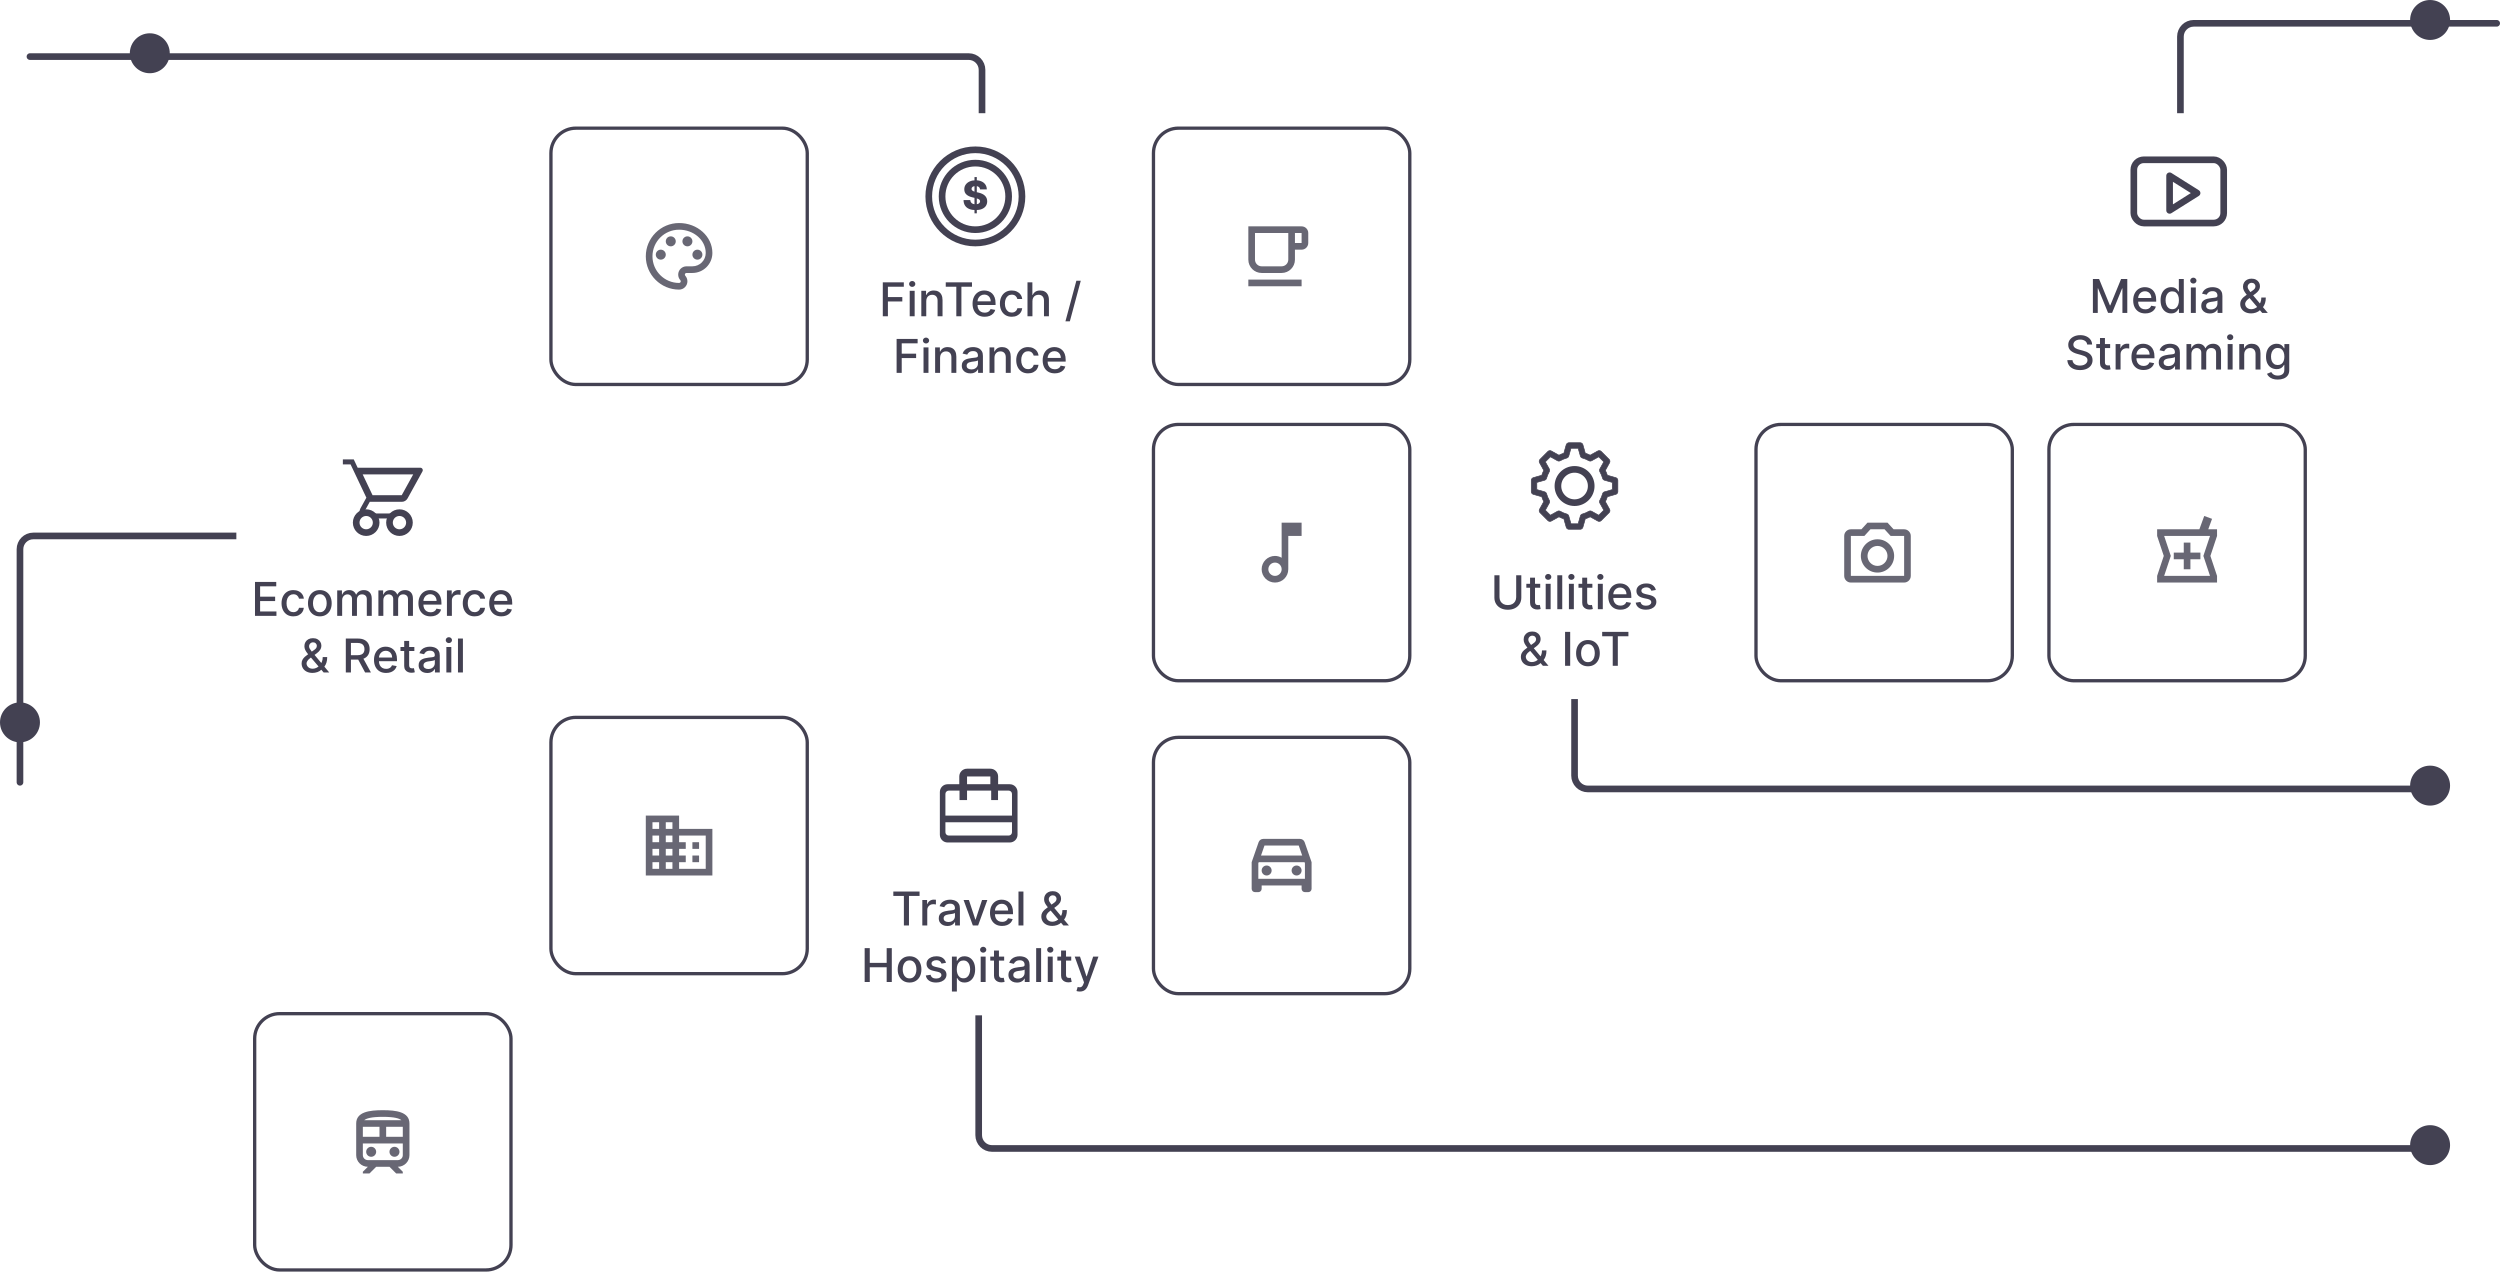 <svg width="751" height="382" viewBox="0 0 751 382" fill="none" xmlns="http://www.w3.org/2000/svg">
<path d="M9 17H291C293.209 17 295 18.791 295 21V40" stroke="#434152" stroke-width="2" stroke-linecap="round"/>
<path d="M750 7H659C656.791 7 655 8.791 655 11V45" stroke="#434152" stroke-width="2" stroke-linecap="round"/>
<path d="M664.5 155.86L663.36 159H666V161L664 167L666 173V175H648V173L650 167L648 161V159H660.69L662.15 155L664.5 155.86ZM652.11 167L650.11 173H663.89L661.89 167L663.89 161H650.11L652.11 167ZM658 163V166H661V168H658V171H656V168H653V166H656V163H658Z" fill="#434152" fill-opacity="0.8"/>
<path d="M390.5 252C391.16 252 391.72 252.42 391.92 253.01L394 259V267C394 267.55 393.55 268 393 268H392C391.45 268 391 267.55 391 267V266H379V267C379 267.55 378.55 268 378 268H377C376.45 268 376 267.55 376 267V259L378.08 253.01C378.29 252.42 378.84 252 379.5 252H390.5ZM378 259.34V264H392V259.34L391.89 259H378.12L378 259.34ZM380.5 260C381.328 260 382 260.672 382 261.5C382 262.328 381.328 263 380.5 263C379.672 263 379 262.328 379 261.5C379 260.672 379.672 260 380.5 260ZM389.5 260C390.328 260 391 260.672 391 261.5C391 262.328 390.328 263 389.5 263C388.672 263 388 262.328 388 261.5C388 260.672 388.672 260 389.5 260ZM378.81 257H391.18L390.14 254H379.85L378.81 257Z" fill="#434152" fill-opacity="0.8"/>
<path d="M568.83 159H572C573.1 159 574 159.9 574 161V173C574 174.1 573.1 175 572 175H556C554.9 175 554 174.1 554 173V161C554 159.9 554.9 159 556 159H559.17L561 157H567L568.83 159ZM560.05 161H556V173H572V161H567.95L566.12 159H561.88L560.05 161ZM564 162C566.76 162 569 164.24 569 167C569 169.76 566.76 172 564 172C561.24 172 559 169.76 559 167C559 164.24 561.24 162 564 162ZM564 164C562.35 164 561 165.35 561 167C561 168.65 562.35 170 564 170C565.65 170 567 168.65 567 167C567 165.35 565.65 164 564 164Z" fill="#434152" fill-opacity="0.8"/>
<path d="M391 157V161H387V171C387 173.21 385.23 175 383.01 175C380.79 175 379 173.21 379 171C379 168.79 380.79 167 383.01 167C383.74 167 384.42 167.21 385.01 167.55L385 157H391ZM383.01 169C381.91 169 381.01 169.9 381.01 171C381.01 172.1 381.91 173 383.01 173C384.11 173 385.01 172.1 385.01 171C385.01 169.9 384.11 169 383.01 169Z" fill="#434152" fill-opacity="0.8"/>
<path d="M391 86H375V84H391V86ZM391 68C392.11 68 393 68.89 393 70V73C393 74.1 392.11 75 391 75H389V78C389 80.21 387.21 82 385 82H379C376.79 82 375 80.21 375 78V68H391ZM377 78C377 79.1 377.9 80 379 80H385C386.1 80 387 79.1 387 78V70H377V78ZM389 70V73H391V70H389Z" fill="#434152" fill-opacity="0.8"/>
<path d="M204 67C209.51 67 214 71.04 214 76C214 79.31 211.31 82 208 82H206.23C205.95 82 205.73 82.22 205.73 82.5C205.73 82.62 205.78 82.73 205.86 82.83C206.27 83.3 206.5 83.89 206.5 84.5C206.5 85.88 205.38 87 204 87C198.49 87 194 82.51 194 77C194 71.49 198.49 67 204 67ZM204 69C199.59 69 196 72.59 196 77C196 81.41 199.59 85 204 85C204.28 85 204.5 84.78 204.5 84.5C204.5 84.34 204.42 84.22 204.36 84.15C203.95 83.69 203.73 83.1 203.73 82.5C203.73 81.12 204.85 80 206.23 80H208C210.21 80 212 78.21 212 76C212 72.14 208.41 69 204 69ZM198.5 75C199.328 75 200 75.672 200 76.5C200 77.328 199.328 78 198.5 78C197.672 78 197 77.328 197 76.5C197 75.672 197.672 75 198.5 75ZM209.5 75C210.328 75 211 75.672 211 76.5C211 77.328 210.328 78 209.5 78C208.672 78 208 77.328 208 76.5C208 75.672 208.672 75 209.5 75ZM201.5 71C202.328 71 203 71.672 203 72.5C203 73.328 202.328 74 201.5 74C200.672 74 200 73.328 200 72.5C200 71.672 200.672 71 201.5 71ZM206.5 71C207.328 71 208 71.672 208 72.5C208 73.328 207.328 74 206.5 74C205.672 74 205 73.328 205 72.5C205 71.672 205.672 71 206.5 71Z" fill="#434152" fill-opacity="0.8"/>
<path d="M115 333.5C119 333.5 123 334 123 337.5V347C123 348.93 121.43 350.5 119.5 350.5L121 352V352.5H119L117 350.5H113L111 352.5H109V352L110.5 350.5C108.57 350.5 107 348.93 107 347V337.5C107 334 111 333.5 115 333.5ZM109 347C109 347.83 109.67 348.5 110.5 348.5H119.5C120.33 348.5 121 347.83 121 347V343.5H109V347ZM111.5 344.5C112.328 344.5 113 345.172 113 346C113 346.828 112.328 347.5 111.5 347.5C110.672 347.5 110 346.828 110 346C110 345.172 110.672 344.5 111.5 344.5ZM118.5 344.5C119.328 344.5 120 345.172 120 346C120 346.828 119.328 347.5 118.5 347.5C117.672 347.5 117 346.828 117 346C117 345.172 117.672 344.5 118.5 344.5ZM109 341.5H114V338.5H109V341.5ZM116 338.5V341.5H121V338.5H116ZM115 335.5C111.49 335.5 110.04 335.98 109.43 336.5H120.57C119.96 335.98 118.51 335.5 115 335.5Z" fill="#434152" fill-opacity="0.8"/>
<path d="M734 345H298C295.791 345 294 343.209 294 341V293" stroke="#434152" stroke-width="2" stroke-linecap="round"/>
<path d="M734 237H477C474.791 237 473 235.209 473 233V203" stroke="#434152" stroke-width="2" stroke-linecap="round"/>
<path d="M92 161H10C7.791 161 6 162.791 6 165V235" stroke="#434152" stroke-width="2" stroke-linecap="round"/>
<rect x="346.5" y="38.5" width="77" height="77" rx="7.5" stroke="#434152"/>
<rect x="76.5" y="304.5" width="77" height="77" rx="7.5" stroke="#434152"/>
<rect x="346.5" y="127.5" width="77" height="77" rx="7.5" stroke="#434152"/>
<rect x="346.5" y="221.5" width="77" height="77" rx="7.5" stroke="#434152"/>
<rect x="527.5" y="127.5" width="77" height="77" rx="7.5" stroke="#434152"/>
<rect x="615.5" y="127.5" width="77" height="77" rx="7.5" stroke="#434152"/>
<rect x="165.5" y="215.5" width="77" height="77" rx="7.5" stroke="#434152"/>
<rect x="165.5" y="38.5" width="77" height="77" rx="7.5" stroke="#434152"/>
<rect x="434.5" y="127.5" width="77" height="77" rx="7.5" stroke="#434152"/>
<g filter="url(#filter0_d_9726_4523)">
<rect x="250" y="34" width="88" height="88" rx="8" fill="white"/>
</g>
<g filter="url(#filter1_d_9726_4523)">
<rect x="610" y="34" width="88" height="88" rx="8" fill="white"/>
</g>
<g filter="url(#filter2_d_9726_4523)">
<rect x="429" y="122" width="88" height="88" rx="8" fill="white"/>
</g>
<g filter="url(#filter3_d_9726_4523)">
<rect x="250" y="217" width="88" height="88" rx="8" fill="white"/>
</g>
<g filter="url(#filter4_d_9726_4523)">
<rect x="71" y="122" width="88" height="88" rx="8" fill="white"/>
</g>
<path d="M265.192 95V84.818H271.506V86.141H266.728V89.243H271.053V90.56H266.728V95H265.192ZM273.276 95V87.364H274.762V95H273.276ZM274.026 86.185C273.768 86.185 273.546 86.099 273.36 85.927C273.178 85.751 273.087 85.542 273.087 85.3C273.087 85.055 273.178 84.846 273.36 84.674C273.546 84.498 273.768 84.41 274.026 84.41C274.285 84.41 274.505 84.498 274.688 84.674C274.873 84.846 274.966 85.055 274.966 85.3C274.966 85.542 274.873 85.751 274.688 85.927C274.505 86.099 274.285 86.185 274.026 86.185ZM278.248 90.466V95H276.762V87.364H278.189V88.606H278.283C278.459 88.202 278.734 87.877 279.109 87.632C279.486 87.387 279.962 87.264 280.535 87.264C281.056 87.264 281.512 87.374 281.903 87.592C282.294 87.808 282.597 88.129 282.812 88.557C283.028 88.984 283.136 89.513 283.136 90.143V95H281.649V90.322C281.649 89.768 281.505 89.336 281.217 89.024C280.928 88.709 280.532 88.552 280.028 88.552C279.684 88.552 279.377 88.626 279.109 88.776C278.843 88.925 278.633 89.144 278.477 89.432C278.325 89.717 278.248 90.062 278.248 90.466ZM284.104 86.141V84.818H291.984V86.141H288.807V95H287.276V86.141H284.104ZM295.79 95.154C295.037 95.154 294.389 94.993 293.846 94.672C293.305 94.347 292.888 93.891 292.593 93.305C292.301 92.715 292.155 92.024 292.155 91.231C292.155 90.449 292.301 89.76 292.593 89.163C292.888 88.567 293.299 88.101 293.826 87.766C294.356 87.432 294.976 87.264 295.685 87.264C296.116 87.264 296.534 87.335 296.938 87.478C297.342 87.621 297.705 87.844 298.027 88.149C298.348 88.454 298.602 88.85 298.787 89.337C298.973 89.821 299.066 90.41 299.066 91.102V91.629H292.995V90.516H297.609C297.609 90.124 297.53 89.778 297.37 89.477C297.211 89.172 296.988 88.931 296.699 88.756C296.414 88.58 296.08 88.492 295.695 88.492C295.277 88.492 294.913 88.595 294.601 88.8C294.293 89.003 294.054 89.268 293.885 89.596C293.72 89.921 293.637 90.274 293.637 90.655V91.525C293.637 92.035 293.726 92.469 293.905 92.827C294.088 93.185 294.341 93.459 294.666 93.648C294.991 93.833 295.37 93.926 295.804 93.926C296.086 93.926 296.343 93.886 296.575 93.807C296.807 93.724 297.008 93.601 297.177 93.439C297.346 93.276 297.475 93.076 297.564 92.837L298.971 93.091C298.859 93.505 298.656 93.868 298.365 94.18C298.076 94.488 297.714 94.728 297.276 94.901C296.842 95.07 296.346 95.154 295.79 95.154ZM303.932 95.154C303.193 95.154 302.556 94.987 302.023 94.652C301.492 94.314 301.085 93.848 300.8 93.255C300.515 92.662 300.372 91.982 300.372 91.217C300.372 90.441 300.518 89.757 300.81 89.163C301.101 88.567 301.512 88.101 302.043 87.766C302.573 87.432 303.198 87.264 303.917 87.264C304.497 87.264 305.014 87.372 305.468 87.587C305.922 87.799 306.288 88.098 306.567 88.482C306.848 88.867 307.016 89.316 307.069 89.829H305.622C305.543 89.472 305.36 89.163 305.075 88.905C304.793 88.646 304.416 88.517 303.942 88.517C303.527 88.517 303.164 88.626 302.853 88.845C302.545 89.061 302.304 89.369 302.132 89.77C301.96 90.168 301.873 90.638 301.873 91.182C301.873 91.739 301.958 92.219 302.127 92.624C302.296 93.028 302.535 93.341 302.843 93.563C303.155 93.785 303.521 93.896 303.942 93.896C304.223 93.896 304.479 93.845 304.707 93.742C304.939 93.636 305.133 93.485 305.289 93.29C305.448 93.094 305.559 92.859 305.622 92.584H307.069C307.016 93.078 306.855 93.519 306.587 93.906C306.318 94.294 305.958 94.599 305.508 94.821C305.06 95.043 304.535 95.154 303.932 95.154ZM310.145 90.466V95H308.658V84.818H310.125V88.606H310.22C310.399 88.195 310.672 87.869 311.04 87.627C311.408 87.385 311.888 87.264 312.482 87.264C313.005 87.264 313.463 87.372 313.854 87.587C314.248 87.803 314.553 88.124 314.769 88.552C314.987 88.976 315.097 89.506 315.097 90.143V95H313.61V90.322C313.61 89.762 313.466 89.327 313.178 89.019C312.889 88.708 312.488 88.552 311.975 88.552C311.623 88.552 311.308 88.626 311.03 88.776C310.755 88.925 310.538 89.144 310.379 89.432C310.223 89.717 310.145 90.062 310.145 90.466ZM324.663 84.341L321.382 96.531H320.055L323.336 84.341H324.663ZM269.341 112V101.818H275.655V103.141H270.877V106.243H275.203V107.56H270.877V112H269.341ZM277.425 112V104.364H278.912V112H277.425ZM278.176 103.185C277.917 103.185 277.695 103.099 277.51 102.927C277.327 102.751 277.236 102.542 277.236 102.3C277.236 102.055 277.327 101.846 277.51 101.674C277.695 101.498 277.917 101.411 278.176 101.411C278.434 101.411 278.655 101.498 278.837 101.674C279.023 101.846 279.115 102.055 279.115 102.3C279.115 102.542 279.023 102.751 278.837 102.927C278.655 103.099 278.434 103.185 278.176 103.185ZM282.398 107.466V112H280.911V104.364H282.338V105.607H282.433C282.608 105.202 282.883 104.877 283.258 104.632C283.636 104.387 284.111 104.264 284.685 104.264C285.205 104.264 285.661 104.374 286.052 104.592C286.443 104.808 286.746 105.129 286.962 105.557C287.177 105.984 287.285 106.513 287.285 107.143V112H285.798V107.322C285.798 106.768 285.654 106.336 285.366 106.024C285.078 105.709 284.682 105.552 284.178 105.552C283.833 105.552 283.526 105.626 283.258 105.776C282.993 105.925 282.782 106.143 282.627 106.432C282.474 106.717 282.398 107.062 282.398 107.466ZM291.501 112.169C291.017 112.169 290.579 112.08 290.188 111.901C289.797 111.718 289.487 111.455 289.259 111.11C289.033 110.765 288.921 110.343 288.921 109.842C288.921 109.411 289.003 109.057 289.169 108.778C289.335 108.5 289.559 108.28 289.84 108.117C290.122 107.955 290.437 107.832 290.785 107.749C291.133 107.666 291.488 107.603 291.849 107.56C292.306 107.507 292.677 107.464 292.963 107.431C293.248 107.395 293.455 107.337 293.584 107.257C293.713 107.178 293.778 107.048 293.778 106.869V106.835C293.778 106.4 293.655 106.064 293.41 105.825C293.168 105.587 292.807 105.467 292.326 105.467C291.826 105.467 291.431 105.578 291.143 105.8C290.858 106.019 290.661 106.263 290.551 106.531L289.154 106.213C289.32 105.749 289.562 105.375 289.88 105.089C290.202 104.801 290.571 104.592 290.989 104.463C291.406 104.33 291.846 104.264 292.306 104.264C292.611 104.264 292.934 104.301 293.276 104.374C293.62 104.443 293.942 104.572 294.24 104.761C294.542 104.95 294.789 105.22 294.981 105.572C295.173 105.92 295.269 106.372 295.269 106.929V112H293.818V110.956H293.758C293.662 111.148 293.518 111.337 293.325 111.523C293.133 111.708 292.886 111.862 292.585 111.985C292.283 112.108 291.922 112.169 291.501 112.169ZM291.824 110.976C292.235 110.976 292.586 110.895 292.878 110.732C293.173 110.57 293.397 110.358 293.549 110.096C293.705 109.831 293.783 109.547 293.783 109.246V108.261C293.73 108.314 293.627 108.364 293.475 108.411C293.325 108.454 293.155 108.492 292.963 108.525C292.77 108.555 292.583 108.583 292.401 108.609C292.218 108.633 292.066 108.652 291.943 108.669C291.655 108.705 291.392 108.767 291.153 108.853C290.918 108.939 290.729 109.063 290.586 109.226C290.447 109.385 290.377 109.597 290.377 109.862C290.377 110.23 290.513 110.509 290.785 110.697C291.057 110.883 291.403 110.976 291.824 110.976ZM298.736 107.466V112H297.249V104.364H298.676V105.607H298.771C298.946 105.202 299.221 104.877 299.596 104.632C299.974 104.387 300.449 104.264 301.023 104.264C301.543 104.264 301.999 104.374 302.39 104.592C302.781 104.808 303.084 105.129 303.3 105.557C303.515 105.984 303.623 106.513 303.623 107.143V112H302.136V107.322C302.136 106.768 301.992 106.336 301.704 106.024C301.415 105.709 301.019 105.552 300.516 105.552C300.171 105.552 299.864 105.626 299.596 105.776C299.331 105.925 299.12 106.143 298.964 106.432C298.812 106.717 298.736 107.062 298.736 107.466ZM308.833 112.154C308.094 112.154 307.458 111.987 306.924 111.652C306.394 111.314 305.986 110.848 305.701 110.255C305.416 109.662 305.273 108.982 305.273 108.217C305.273 107.441 305.419 106.757 305.711 106.163C306.003 105.567 306.414 105.101 306.944 104.766C307.474 104.432 308.099 104.264 308.818 104.264C309.398 104.264 309.915 104.372 310.369 104.587C310.823 104.799 311.19 105.098 311.468 105.482C311.75 105.867 311.917 106.316 311.97 106.83H310.523C310.444 106.472 310.262 106.163 309.977 105.905C309.695 105.646 309.317 105.517 308.843 105.517C308.429 105.517 308.066 105.626 307.754 105.845C307.446 106.061 307.206 106.369 307.033 106.77C306.861 107.168 306.775 107.638 306.775 108.182C306.775 108.739 306.859 109.219 307.028 109.624C307.197 110.028 307.436 110.341 307.744 110.563C308.056 110.785 308.422 110.896 308.843 110.896C309.125 110.896 309.38 110.845 309.609 110.742C309.841 110.636 310.035 110.485 310.19 110.29C310.349 110.094 310.46 109.859 310.523 109.584H311.97C311.917 110.078 311.756 110.518 311.488 110.906C311.219 111.294 310.86 111.599 310.409 111.821C309.962 112.043 309.436 112.154 308.833 112.154ZM316.851 112.154C316.099 112.154 315.451 111.993 314.907 111.672C314.367 111.347 313.949 110.891 313.654 110.305C313.363 109.715 313.217 109.024 313.217 108.232C313.217 107.449 313.363 106.76 313.654 106.163C313.949 105.567 314.36 105.101 314.887 104.766C315.418 104.432 316.037 104.264 316.747 104.264C317.177 104.264 317.595 104.335 317.999 104.478C318.404 104.621 318.767 104.844 319.088 105.149C319.41 105.454 319.663 105.85 319.849 106.337C320.035 106.821 320.127 107.41 320.127 108.102V108.629H314.057V107.516H318.671C318.671 107.125 318.591 106.778 318.432 106.477C318.273 106.172 318.049 105.931 317.761 105.756C317.476 105.58 317.141 105.492 316.757 105.492C316.339 105.492 315.974 105.595 315.663 105.8C315.355 106.003 315.116 106.268 314.947 106.596C314.781 106.921 314.698 107.274 314.698 107.655V108.525C314.698 109.035 314.788 109.469 314.967 109.827C315.149 110.185 315.403 110.459 315.727 110.648C316.052 110.833 316.432 110.926 316.866 110.926C317.148 110.926 317.405 110.886 317.637 110.807C317.869 110.724 318.069 110.601 318.238 110.439C318.407 110.277 318.536 110.076 318.626 109.837L320.033 110.091C319.92 110.505 319.718 110.868 319.426 111.18C319.138 111.488 318.775 111.728 318.338 111.901C317.903 112.07 317.408 112.154 316.851 112.154Z" fill="#434152"/>
<path d="M628.706 83.818H630.57L633.811 91.733H633.931L637.172 83.818H639.036V94H637.575V86.632H637.48L634.478 93.985H633.264L630.262 86.627H630.167V94H628.706V83.818ZM644.442 94.154C643.689 94.154 643.042 93.993 642.498 93.672C641.958 93.347 641.54 92.891 641.245 92.305C640.953 91.715 640.808 91.024 640.808 90.231C640.808 89.449 640.953 88.76 641.245 88.163C641.54 87.567 641.951 87.101 642.478 86.766C643.008 86.432 643.628 86.264 644.337 86.264C644.768 86.264 645.186 86.335 645.59 86.478C645.995 86.621 646.358 86.844 646.679 87.149C647.001 87.454 647.254 87.85 647.44 88.337C647.625 88.821 647.718 89.41 647.718 90.102V90.629H641.648V89.516H646.261C646.261 89.124 646.182 88.778 646.023 88.477C645.864 88.172 645.64 87.931 645.352 87.756C645.067 87.58 644.732 87.492 644.347 87.492C643.93 87.492 643.565 87.595 643.254 87.8C642.945 88.003 642.707 88.268 642.538 88.596C642.372 88.921 642.289 89.274 642.289 89.655V90.525C642.289 91.035 642.379 91.469 642.558 91.827C642.74 92.185 642.993 92.459 643.318 92.648C643.643 92.833 644.023 92.926 644.457 92.926C644.738 92.926 644.995 92.886 645.227 92.807C645.459 92.724 645.66 92.601 645.829 92.439C645.998 92.276 646.127 92.076 646.217 91.837L647.624 92.091C647.511 92.505 647.309 92.868 647.017 93.18C646.729 93.488 646.366 93.728 645.928 93.901C645.494 94.07 644.999 94.154 644.442 94.154ZM652.226 94.149C651.61 94.149 651.059 93.992 650.576 93.677C650.095 93.359 649.717 92.906 649.442 92.32C649.17 91.73 649.034 91.022 649.034 90.197C649.034 89.371 649.172 88.665 649.447 88.079C649.725 87.492 650.107 87.043 650.59 86.731C651.074 86.42 651.623 86.264 652.236 86.264C652.71 86.264 653.091 86.344 653.38 86.503C653.671 86.659 653.897 86.841 654.056 87.05C654.218 87.258 654.344 87.442 654.434 87.602H654.523V83.818H656.009V94H654.558V92.812H654.434C654.344 92.974 654.215 93.16 654.046 93.369C653.88 93.577 653.651 93.76 653.36 93.915C653.068 94.071 652.69 94.149 652.226 94.149ZM652.554 92.881C652.982 92.881 653.343 92.769 653.638 92.543C653.936 92.315 654.162 91.998 654.314 91.594C654.47 91.189 654.548 90.719 654.548 90.182C654.548 89.651 654.472 89.188 654.319 88.79C654.167 88.392 653.943 88.082 653.648 87.86C653.353 87.638 652.988 87.527 652.554 87.527C652.107 87.527 651.734 87.643 651.436 87.875C651.137 88.107 650.912 88.424 650.759 88.825C650.61 89.226 650.536 89.678 650.536 90.182C650.536 90.692 650.612 91.151 650.764 91.559C650.917 91.967 651.142 92.29 651.441 92.528C651.742 92.764 652.113 92.881 652.554 92.881ZM658.131 94V86.364H659.618V94H658.131ZM658.882 85.185C658.623 85.185 658.401 85.099 658.216 84.927C658.033 84.751 657.942 84.542 657.942 84.3C657.942 84.055 658.033 83.846 658.216 83.674C658.401 83.498 658.623 83.41 658.882 83.41C659.14 83.41 659.361 83.498 659.543 83.674C659.729 83.846 659.821 84.055 659.821 84.3C659.821 84.542 659.729 84.751 659.543 84.927C659.361 85.099 659.14 85.185 658.882 85.185ZM663.84 94.169C663.356 94.169 662.918 94.079 662.527 93.901C662.136 93.718 661.826 93.455 661.598 93.11C661.372 92.765 661.259 92.343 661.259 91.842C661.259 91.412 661.342 91.057 661.508 90.778C661.674 90.5 661.898 90.28 662.179 90.117C662.461 89.955 662.776 89.832 663.124 89.749C663.472 89.666 663.826 89.603 664.188 89.56C664.645 89.507 665.016 89.464 665.301 89.431C665.586 89.395 665.794 89.337 665.923 89.257C666.052 89.178 666.117 89.048 666.117 88.869V88.835C666.117 88.4 665.994 88.064 665.749 87.825C665.507 87.587 665.146 87.467 664.665 87.467C664.165 87.467 663.77 87.578 663.482 87.8C663.197 88.019 663 88.263 662.89 88.531L661.493 88.213C661.659 87.749 661.901 87.374 662.219 87.09C662.541 86.801 662.91 86.592 663.328 86.463C663.745 86.331 664.184 86.264 664.645 86.264C664.95 86.264 665.273 86.301 665.615 86.374C665.959 86.443 666.281 86.572 666.579 86.761C666.881 86.95 667.128 87.22 667.32 87.572C667.512 87.92 667.608 88.372 667.608 88.929V94H666.157V92.956H666.097C666.001 93.148 665.857 93.337 665.664 93.523C665.472 93.708 665.225 93.862 664.924 93.985C664.622 94.108 664.261 94.169 663.84 94.169ZM664.163 92.976C664.574 92.976 664.925 92.895 665.217 92.732C665.512 92.57 665.736 92.358 665.888 92.096C666.044 91.831 666.122 91.547 666.122 91.246V90.261C666.069 90.314 665.966 90.364 665.813 90.41C665.664 90.454 665.494 90.492 665.301 90.525C665.109 90.555 664.922 90.583 664.74 90.609C664.557 90.633 664.405 90.653 664.282 90.669C663.994 90.706 663.73 90.767 663.492 90.853C663.256 90.939 663.068 91.063 662.925 91.226C662.786 91.385 662.716 91.597 662.716 91.862C662.716 92.23 662.852 92.508 663.124 92.697C663.396 92.883 663.742 92.976 664.163 92.976ZM676.256 94.144C675.574 94.144 674.985 94.02 674.491 93.771C674.001 93.523 673.623 93.185 673.358 92.757C673.093 92.326 672.96 91.839 672.96 91.296C672.96 90.881 673.046 90.513 673.219 90.192C673.391 89.867 673.631 89.567 673.94 89.292C674.248 89.017 674.604 88.74 675.008 88.462L676.649 87.303C676.927 87.121 677.145 86.929 677.3 86.727C677.456 86.521 677.534 86.267 677.534 85.966C677.534 85.727 677.431 85.499 677.226 85.28C677.02 85.061 676.745 84.952 676.4 84.952C676.162 84.952 675.951 85.01 675.769 85.126C675.59 85.242 675.449 85.391 675.347 85.573C675.247 85.752 675.197 85.941 675.197 86.14C675.197 86.372 675.26 86.606 675.386 86.841C675.516 87.076 675.681 87.32 675.883 87.572C676.086 87.82 676.298 88.079 676.52 88.347L681.248 94H679.567L675.655 89.401C675.327 89.013 675.022 88.649 674.74 88.308C674.458 87.963 674.23 87.615 674.054 87.263C673.882 86.909 673.795 86.526 673.795 86.115C673.795 85.648 673.901 85.233 674.114 84.872C674.329 84.508 674.629 84.222 675.013 84.017C675.398 83.812 675.849 83.709 676.366 83.709C676.889 83.709 677.338 83.812 677.713 84.017C678.091 84.219 678.381 84.489 678.583 84.827C678.789 85.162 678.891 85.528 678.891 85.926C678.891 86.41 678.77 86.838 678.528 87.209C678.29 87.577 677.96 87.915 677.539 88.223L675.496 89.729C675.098 90.021 674.821 90.309 674.665 90.594C674.513 90.876 674.437 91.097 674.437 91.256C674.437 91.547 674.511 91.817 674.66 92.066C674.813 92.315 675.025 92.513 675.297 92.663C675.572 92.812 675.893 92.886 676.261 92.886C676.639 92.886 677.007 92.805 677.365 92.643C677.726 92.477 678.053 92.24 678.344 91.932C678.639 91.624 678.873 91.254 679.045 90.823C679.218 90.392 679.304 89.91 679.304 89.376H680.646C680.646 90.033 680.572 90.588 680.422 91.042C680.273 91.493 680.093 91.861 679.881 92.146C679.672 92.427 679.475 92.648 679.289 92.807C679.229 92.86 679.173 92.913 679.12 92.966C679.067 93.019 679.011 93.072 678.951 93.125C678.606 93.473 678.189 93.73 677.698 93.896C677.211 94.061 676.73 94.144 676.256 94.144ZM626.985 103.493C626.932 103.022 626.714 102.658 626.329 102.399C625.945 102.137 625.461 102.006 624.877 102.006C624.46 102.006 624.099 102.073 623.794 102.205C623.489 102.335 623.252 102.513 623.083 102.742C622.917 102.968 622.834 103.224 622.834 103.513C622.834 103.755 622.89 103.964 623.003 104.139C623.119 104.315 623.27 104.462 623.456 104.582C623.644 104.698 623.847 104.795 624.062 104.875C624.277 104.951 624.485 105.014 624.684 105.064L625.678 105.322C626.003 105.402 626.336 105.51 626.677 105.646C627.018 105.781 627.335 105.96 627.627 106.183C627.918 106.405 628.154 106.68 628.333 107.008C628.515 107.336 628.606 107.729 628.606 108.186C628.606 108.763 628.457 109.275 628.159 109.722C627.864 110.17 627.434 110.523 626.871 110.781C626.311 111.04 625.633 111.169 624.838 111.169C624.075 111.169 623.416 111.048 622.859 110.806C622.302 110.564 621.866 110.221 621.551 109.777C621.237 109.33 621.063 108.799 621.029 108.186H622.571C622.6 108.554 622.72 108.861 622.929 109.106C623.141 109.348 623.411 109.528 623.739 109.648C624.07 109.764 624.433 109.822 624.828 109.822C625.262 109.822 625.648 109.754 625.986 109.618C626.327 109.479 626.596 109.286 626.791 109.041C626.987 108.793 627.085 108.503 627.085 108.171C627.085 107.87 626.999 107.623 626.826 107.43C626.657 107.238 626.427 107.079 626.135 106.953C625.847 106.827 625.52 106.716 625.156 106.62L623.953 106.292C623.137 106.07 622.491 105.743 622.014 105.312C621.54 104.882 621.303 104.312 621.303 103.602C621.303 103.016 621.462 102.504 621.78 102.066C622.098 101.629 622.529 101.289 623.073 101.047C623.616 100.802 624.229 100.679 624.912 100.679C625.602 100.679 626.21 100.8 626.737 101.042C627.267 101.284 627.685 101.617 627.99 102.041C628.295 102.462 628.454 102.946 628.467 103.493H626.985ZM633.887 103.364V104.557H629.716V103.364H633.887ZM630.835 101.534H632.321V108.758C632.321 109.046 632.364 109.263 632.45 109.409C632.537 109.552 632.648 109.649 632.783 109.702C632.923 109.752 633.073 109.777 633.236 109.777C633.355 109.777 633.46 109.769 633.549 109.752C633.639 109.736 633.708 109.722 633.758 109.712L634.026 110.94C633.94 110.973 633.818 111.007 633.658 111.04C633.499 111.076 633.301 111.096 633.062 111.099C632.671 111.106 632.306 111.036 631.968 110.891C631.63 110.745 631.357 110.519 631.148 110.214C630.939 109.91 630.835 109.527 630.835 109.066V101.534ZM635.532 111V103.364H636.968V104.577H637.048C637.187 104.166 637.432 103.843 637.784 103.607C638.138 103.369 638.539 103.249 638.987 103.249C639.08 103.249 639.189 103.253 639.315 103.259C639.444 103.266 639.545 103.274 639.618 103.284V104.706C639.559 104.689 639.452 104.671 639.3 104.651C639.148 104.628 638.995 104.616 638.843 104.616C638.491 104.616 638.178 104.691 637.903 104.84C637.631 104.986 637.416 105.19 637.257 105.452C637.098 105.71 637.018 106.005 637.018 106.337V111H635.532ZM643.922 111.154C643.17 111.154 642.522 110.993 641.978 110.672C641.438 110.347 641.021 109.891 640.726 109.305C640.434 108.715 640.288 108.024 640.288 107.232C640.288 106.449 640.434 105.76 640.726 105.163C641.021 104.567 641.432 104.101 641.959 103.766C642.489 103.432 643.109 103.264 643.818 103.264C644.249 103.264 644.666 103.335 645.071 103.478C645.475 103.621 645.838 103.844 646.16 104.149C646.481 104.454 646.735 104.85 646.92 105.337C647.106 105.821 647.199 106.41 647.199 107.102V107.629H641.128V106.516H645.742C645.742 106.125 645.662 105.778 645.503 105.477C645.344 105.172 645.12 104.931 644.832 104.756C644.547 104.58 644.212 104.492 643.828 104.492C643.41 104.492 643.046 104.595 642.734 104.8C642.426 105.003 642.187 105.268 642.018 105.596C641.852 105.921 641.77 106.274 641.77 106.655V107.525C641.77 108.035 641.859 108.469 642.038 108.827C642.22 109.185 642.474 109.459 642.799 109.648C643.124 109.833 643.503 109.926 643.937 109.926C644.219 109.926 644.476 109.886 644.708 109.807C644.94 109.724 645.14 109.601 645.309 109.439C645.478 109.277 645.608 109.076 645.697 108.837L647.104 109.091C646.991 109.505 646.789 109.868 646.498 110.18C646.209 110.488 645.846 110.728 645.409 110.901C644.975 111.07 644.479 111.154 643.922 111.154ZM651.07 111.169C650.586 111.169 650.149 111.08 649.758 110.901C649.367 110.718 649.057 110.455 648.828 110.11C648.603 109.765 648.49 109.343 648.49 108.842C648.49 108.411 648.573 108.057 648.739 107.778C648.904 107.5 649.128 107.28 649.41 107.117C649.691 106.955 650.006 106.832 650.354 106.749C650.702 106.666 651.057 106.603 651.418 106.56C651.876 106.507 652.247 106.464 652.532 106.431C652.817 106.395 653.024 106.337 653.153 106.257C653.283 106.178 653.347 106.048 653.347 105.869V105.835C653.347 105.4 653.225 105.064 652.979 104.825C652.737 104.587 652.376 104.467 651.896 104.467C651.395 104.467 651.001 104.578 650.712 104.8C650.427 105.019 650.23 105.263 650.121 105.531L648.724 105.213C648.889 104.749 649.131 104.375 649.449 104.089C649.771 103.801 650.141 103.592 650.558 103.463C650.976 103.33 651.415 103.264 651.876 103.264C652.181 103.264 652.504 103.301 652.845 103.374C653.19 103.443 653.511 103.572 653.81 103.761C654.111 103.95 654.358 104.22 654.55 104.572C654.743 104.92 654.839 105.372 654.839 105.929V111H653.387V109.956H653.327C653.231 110.148 653.087 110.337 652.895 110.523C652.703 110.708 652.456 110.862 652.154 110.985C651.852 111.108 651.491 111.169 651.07 111.169ZM651.393 109.976C651.804 109.976 652.156 109.895 652.447 109.732C652.742 109.57 652.966 109.358 653.119 109.096C653.274 108.831 653.352 108.547 653.352 108.246V107.261C653.299 107.314 653.196 107.364 653.044 107.411C652.895 107.454 652.724 107.492 652.532 107.525C652.34 107.555 652.152 107.583 651.97 107.609C651.788 107.633 651.635 107.652 651.513 107.669C651.224 107.705 650.961 107.767 650.722 107.853C650.487 107.939 650.298 108.063 650.155 108.226C650.016 108.385 649.947 108.597 649.947 108.862C649.947 109.23 650.083 109.509 650.354 109.697C650.626 109.883 650.972 109.976 651.393 109.976ZM656.819 111V103.364H658.245V104.607H658.34C658.499 104.186 658.759 103.857 659.12 103.622C659.482 103.384 659.914 103.264 660.418 103.264C660.928 103.264 661.356 103.384 661.701 103.622C662.049 103.861 662.306 104.189 662.471 104.607H662.551C662.733 104.199 663.023 103.874 663.421 103.632C663.819 103.387 664.293 103.264 664.843 103.264C665.535 103.264 666.101 103.481 666.538 103.915C666.979 104.35 667.199 105.004 667.199 105.879V111H665.713V106.018C665.713 105.501 665.572 105.127 665.29 104.895C665.008 104.663 664.672 104.547 664.281 104.547C663.797 104.547 663.421 104.696 663.152 104.994C662.884 105.289 662.75 105.669 662.75 106.133V111H661.268V105.924C661.268 105.51 661.139 105.177 660.88 104.925C660.622 104.673 660.285 104.547 659.871 104.547C659.589 104.547 659.329 104.621 659.091 104.771C658.855 104.916 658.665 105.12 658.519 105.382C658.376 105.644 658.305 105.947 658.305 106.292V111H656.819ZM669.192 111V103.364H670.678V111H669.192ZM669.942 102.185C669.684 102.185 669.462 102.099 669.276 101.927C669.094 101.751 669.003 101.542 669.003 101.3C669.003 101.055 669.094 100.846 669.276 100.674C669.462 100.498 669.684 100.411 669.942 100.411C670.201 100.411 670.421 100.498 670.604 100.674C670.789 100.846 670.882 101.055 670.882 101.3C670.882 101.542 670.789 101.751 670.604 101.927C670.421 102.099 670.201 102.185 669.942 102.185ZM674.165 106.466V111H672.678V103.364H674.105V104.607H674.199C674.375 104.202 674.65 103.877 675.025 103.632C675.402 103.387 675.878 103.264 676.451 103.264C676.972 103.264 677.428 103.374 677.819 103.592C678.21 103.808 678.513 104.129 678.728 104.557C678.944 104.984 679.052 105.513 679.052 106.143V111H677.565V106.322C677.565 105.768 677.421 105.336 677.133 105.024C676.844 104.709 676.448 104.552 675.944 104.552C675.6 104.552 675.293 104.626 675.025 104.776C674.759 104.925 674.549 105.143 674.393 105.432C674.241 105.717 674.165 106.062 674.165 106.466ZM684.247 114.023C683.64 114.023 683.118 113.943 682.681 113.784C682.247 113.625 681.892 113.415 681.617 113.153C681.342 112.891 681.136 112.604 681 112.293L682.278 111.766C682.368 111.911 682.487 112.066 682.636 112.228C682.789 112.394 682.994 112.535 683.253 112.651C683.514 112.767 683.851 112.825 684.262 112.825C684.825 112.825 685.291 112.687 685.659 112.412C686.027 112.14 686.211 111.706 686.211 111.109V109.608H686.116C686.027 109.77 685.897 109.951 685.728 110.15C685.563 110.349 685.334 110.521 685.042 110.667C684.751 110.813 684.371 110.886 683.904 110.886C683.301 110.886 682.757 110.745 682.273 110.463C681.793 110.178 681.411 109.759 681.13 109.205C680.851 108.648 680.712 107.964 680.712 107.152C680.712 106.34 680.85 105.644 681.125 105.064C681.403 104.484 681.784 104.04 682.268 103.732C682.752 103.42 683.301 103.264 683.914 103.264C684.388 103.264 684.771 103.344 685.062 103.503C685.354 103.659 685.581 103.841 685.743 104.05C685.909 104.259 686.037 104.442 686.126 104.602H686.236V103.364H687.692V111.169C687.692 111.825 687.54 112.364 687.235 112.785C686.93 113.206 686.517 113.517 685.997 113.719C685.48 113.922 684.897 114.023 684.247 114.023ZM684.232 109.653C684.66 109.653 685.021 109.553 685.316 109.354C685.614 109.152 685.839 108.864 685.992 108.489C686.148 108.112 686.226 107.659 686.226 107.132C686.226 106.618 686.149 106.166 685.997 105.775C685.844 105.384 685.621 105.079 685.326 104.86C685.031 104.638 684.666 104.527 684.232 104.527C683.785 104.527 683.412 104.643 683.113 104.875C682.815 105.104 682.59 105.415 682.437 105.81C682.288 106.204 682.214 106.645 682.214 107.132C682.214 107.633 682.29 108.072 682.442 108.45C682.595 108.827 682.82 109.122 683.118 109.335C683.42 109.547 683.791 109.653 684.232 109.653Z" fill="#434152"/>
<path d="M455.462 172.818H457.003V179.515C457.003 180.228 456.836 180.859 456.501 181.409C456.166 181.956 455.696 182.387 455.089 182.702C454.483 183.013 453.772 183.169 452.956 183.169C452.144 183.169 451.435 183.013 450.829 182.702C450.222 182.387 449.751 181.956 449.417 181.409C449.082 180.859 448.915 180.228 448.915 179.515V172.818H450.451V179.391C450.451 179.851 450.552 180.261 450.754 180.619C450.959 180.977 451.249 181.258 451.624 181.464C451.999 181.666 452.443 181.767 452.956 181.767C453.473 181.767 453.919 181.666 454.294 181.464C454.672 181.258 454.96 180.977 455.159 180.619C455.361 180.261 455.462 179.851 455.462 179.391V172.818ZM462.682 175.364V176.557H458.511V175.364H462.682ZM459.63 173.534H461.116V180.758C461.116 181.046 461.159 181.263 461.245 181.409C461.331 181.552 461.443 181.649 461.578 181.702C461.718 181.752 461.868 181.777 462.031 181.777C462.15 181.777 462.255 181.769 462.344 181.752C462.434 181.736 462.503 181.722 462.553 181.712L462.821 182.94C462.735 182.973 462.612 183.007 462.453 183.04C462.294 183.076 462.095 183.096 461.857 183.099C461.466 183.106 461.101 183.036 460.763 182.891C460.425 182.745 460.152 182.519 459.943 182.214C459.734 181.91 459.63 181.527 459.63 181.066V173.534ZM464.326 183V175.364H465.813V183H464.326ZM465.077 174.185C464.819 174.185 464.597 174.099 464.411 173.927C464.229 173.751 464.138 173.542 464.138 173.3C464.138 173.055 464.229 172.846 464.411 172.674C464.597 172.498 464.819 172.411 465.077 172.411C465.336 172.411 465.556 172.498 465.738 172.674C465.924 172.846 466.017 173.055 466.017 173.3C466.017 173.542 465.924 173.751 465.738 173.927C465.556 174.099 465.336 174.185 465.077 174.185ZM469.299 172.818V183H467.813V172.818H469.299ZM471.299 183V175.364H472.786V183H471.299ZM472.05 174.185C471.791 174.185 471.569 174.099 471.384 173.927C471.201 173.751 471.11 173.542 471.11 173.3C471.11 173.055 471.201 172.846 471.384 172.674C471.569 172.498 471.791 172.411 472.05 172.411C472.308 172.411 472.529 172.498 472.711 172.674C472.897 172.846 472.989 173.055 472.989 173.3C472.989 173.542 472.897 173.751 472.711 173.927C472.529 174.099 472.308 174.185 472.05 174.185ZM478.35 175.364V176.557H474.179V175.364H478.35ZM475.297 173.534H476.784V180.758C476.784 181.046 476.827 181.263 476.913 181.409C476.999 181.552 477.11 181.649 477.246 181.702C477.386 181.752 477.536 181.777 477.699 181.777C477.818 181.777 477.922 181.769 478.012 181.752C478.101 181.736 478.171 181.722 478.221 181.712L478.489 182.94C478.403 182.973 478.28 183.007 478.121 183.04C477.962 183.076 477.763 183.096 477.525 183.099C477.134 183.106 476.769 183.036 476.431 182.891C476.093 182.745 475.82 182.519 475.611 182.214C475.402 181.91 475.297 181.527 475.297 181.066V173.534ZM479.994 183V175.364H481.481V183H479.994ZM480.745 174.185C480.487 174.185 480.265 174.099 480.079 173.927C479.897 173.751 479.805 173.542 479.805 173.3C479.805 173.055 479.897 172.846 480.079 172.674C480.265 172.498 480.487 172.411 480.745 172.411C481.004 172.411 481.224 172.498 481.406 172.674C481.592 172.846 481.685 173.055 481.685 173.3C481.685 173.542 481.592 173.751 481.406 173.927C481.224 174.099 481.004 174.185 480.745 174.185ZM486.772 183.154C486.02 183.154 485.372 182.993 484.828 182.672C484.288 182.347 483.87 181.891 483.575 181.305C483.284 180.715 483.138 180.024 483.138 179.232C483.138 178.449 483.284 177.76 483.575 177.163C483.87 176.567 484.281 176.101 484.808 175.766C485.338 175.432 485.958 175.264 486.668 175.264C487.098 175.264 487.516 175.335 487.92 175.478C488.325 175.621 488.688 175.844 489.009 176.149C489.331 176.454 489.584 176.85 489.77 177.337C489.955 177.821 490.048 178.41 490.048 179.102V179.629H483.978V178.516H488.592C488.592 178.125 488.512 177.778 488.353 177.477C488.194 177.172 487.97 176.931 487.682 176.756C487.397 176.58 487.062 176.492 486.677 176.492C486.26 176.492 485.895 176.595 485.584 176.8C485.275 177.003 485.037 177.268 484.868 177.596C484.702 177.921 484.619 178.274 484.619 178.655V179.525C484.619 180.035 484.709 180.469 484.888 180.827C485.07 181.185 485.324 181.459 485.648 181.648C485.973 181.833 486.353 181.926 486.787 181.926C487.069 181.926 487.325 181.886 487.557 181.807C487.789 181.724 487.99 181.601 488.159 181.439C488.328 181.277 488.457 181.076 488.547 180.837L489.954 181.091C489.841 181.505 489.639 181.868 489.347 182.18C489.059 182.488 488.696 182.728 488.258 182.901C487.824 183.07 487.329 183.154 486.772 183.154ZM497.42 177.228L496.073 177.467C496.016 177.294 495.927 177.13 495.804 176.974C495.685 176.819 495.522 176.691 495.317 176.592C495.111 176.492 494.854 176.442 494.546 176.442C494.125 176.442 493.774 176.537 493.492 176.726C493.211 176.911 493.07 177.152 493.07 177.447C493.07 177.702 493.164 177.907 493.353 178.063C493.542 178.219 493.847 178.347 494.268 178.446L495.481 178.724C496.184 178.887 496.707 179.137 497.052 179.475C497.397 179.813 497.569 180.252 497.569 180.793C497.569 181.25 497.436 181.658 497.171 182.016C496.909 182.37 496.543 182.649 496.073 182.851C495.605 183.053 495.063 183.154 494.447 183.154C493.592 183.154 492.894 182.972 492.354 182.607C491.814 182.239 491.482 181.717 491.359 181.041L492.796 180.822C492.886 181.197 493.07 181.48 493.348 181.673C493.627 181.862 493.989 181.956 494.437 181.956C494.924 181.956 495.314 181.855 495.605 181.653C495.897 181.447 496.043 181.197 496.043 180.902C496.043 180.663 495.953 180.463 495.774 180.3C495.599 180.138 495.328 180.015 494.964 179.933L493.671 179.649C492.959 179.487 492.432 179.228 492.09 178.874C491.752 178.519 491.583 178.07 491.583 177.526C491.583 177.076 491.709 176.681 491.961 176.343C492.213 176.005 492.561 175.741 493.005 175.553C493.449 175.36 493.958 175.264 494.531 175.264C495.357 175.264 496.006 175.443 496.48 175.801C496.954 176.156 497.267 176.631 497.42 177.228ZM460.166 200.144C459.484 200.144 458.895 200.02 458.402 199.771C457.911 199.523 457.533 199.185 457.268 198.757C457.003 198.326 456.87 197.839 456.87 197.295C456.87 196.881 456.956 196.513 457.129 196.192C457.301 195.867 457.541 195.567 457.85 195.292C458.158 195.017 458.514 194.74 458.919 194.462L460.559 193.303C460.838 193.121 461.055 192.929 461.21 192.727C461.366 192.521 461.444 192.268 461.444 191.966C461.444 191.727 461.341 191.499 461.136 191.28C460.93 191.061 460.655 190.952 460.311 190.952C460.072 190.952 459.862 191.01 459.679 191.126C459.5 191.242 459.359 191.391 459.257 191.573C459.157 191.752 459.108 191.941 459.108 192.14C459.108 192.372 459.17 192.606 459.296 192.841C459.426 193.076 459.591 193.32 459.794 193.572C459.996 193.82 460.208 194.079 460.43 194.347L465.158 200H463.478L459.565 195.401C459.237 195.013 458.932 194.649 458.65 194.308C458.368 193.963 458.14 193.615 457.964 193.263C457.792 192.909 457.706 192.526 457.706 192.115C457.706 191.648 457.812 191.233 458.024 190.872C458.239 190.508 458.539 190.223 458.924 190.017C459.308 189.812 459.759 189.709 460.276 189.709C460.8 189.709 461.249 189.812 461.623 190.017C462.001 190.219 462.291 190.489 462.493 190.827C462.699 191.162 462.801 191.528 462.801 191.926C462.801 192.41 462.68 192.838 462.438 193.209C462.2 193.577 461.87 193.915 461.449 194.223L459.406 195.729C459.008 196.021 458.731 196.309 458.576 196.594C458.423 196.876 458.347 197.097 458.347 197.256C458.347 197.547 458.421 197.817 458.571 198.066C458.723 198.315 458.935 198.513 459.207 198.663C459.482 198.812 459.804 198.886 460.171 198.886C460.549 198.886 460.917 198.805 461.275 198.643C461.636 198.477 461.963 198.24 462.255 197.932C462.55 197.624 462.783 197.254 462.956 196.823C463.128 196.392 463.214 195.91 463.214 195.376H464.556C464.556 196.033 464.482 196.588 464.333 197.042C464.184 197.493 464.003 197.861 463.791 198.146C463.582 198.427 463.385 198.648 463.199 198.807C463.139 198.86 463.083 198.913 463.03 198.966C462.977 199.019 462.921 199.072 462.861 199.125C462.516 199.473 462.099 199.73 461.608 199.896C461.121 200.061 460.64 200.144 460.166 200.144ZM471.683 189.818V200H470.147V189.818H471.683ZM477.018 200.154C476.302 200.154 475.677 199.99 475.143 199.662C474.61 199.334 474.195 198.875 473.9 198.285C473.605 197.695 473.458 197.005 473.458 196.217C473.458 195.424 473.605 194.732 473.9 194.138C474.195 193.545 474.61 193.085 475.143 192.756C475.677 192.428 476.302 192.264 477.018 192.264C477.734 192.264 478.358 192.428 478.892 192.756C479.426 193.085 479.84 193.545 480.135 194.138C480.43 194.732 480.577 195.424 480.577 196.217C480.577 197.005 480.43 197.695 480.135 198.285C479.84 198.875 479.426 199.334 478.892 199.662C478.358 199.99 477.734 200.154 477.018 200.154ZM477.023 198.906C477.487 198.906 477.871 198.784 478.176 198.538C478.481 198.293 478.706 197.967 478.852 197.559C479.001 197.151 479.076 196.702 479.076 196.212C479.076 195.724 479.001 195.277 478.852 194.869C478.706 194.458 478.481 194.129 478.176 193.88C477.871 193.631 477.487 193.507 477.023 193.507C476.555 193.507 476.168 193.631 475.859 193.88C475.554 194.129 475.327 194.458 475.178 194.869C475.032 195.277 474.959 195.724 474.959 196.212C474.959 196.702 475.032 197.151 475.178 197.559C475.327 197.967 475.554 198.293 475.859 198.538C476.168 198.784 476.555 198.906 477.023 198.906ZM481.293 191.141V189.818H489.173V191.141H485.996V200H484.465V191.141H481.293Z" fill="#434152"/>
<path d="M76.6 185V174.818H82.984V176.141H78.136V179.243H82.65V180.56H78.136V183.678H83.043V185H76.6ZM88.133 185.154C87.394 185.154 86.757 184.987 86.224 184.652C85.694 184.314 85.286 183.848 85.001 183.255C84.716 182.662 84.573 181.982 84.573 181.217C84.573 180.441 84.719 179.757 85.011 179.163C85.302 178.567 85.713 178.101 86.244 177.766C86.774 177.432 87.399 177.264 88.118 177.264C88.698 177.264 89.215 177.372 89.669 177.587C90.123 177.799 90.489 178.098 90.768 178.482C91.05 178.867 91.217 179.316 91.27 179.83H89.823C89.744 179.472 89.561 179.163 89.276 178.905C88.995 178.646 88.617 178.517 88.143 178.517C87.728 178.517 87.366 178.626 87.054 178.845C86.746 179.061 86.505 179.369 86.333 179.77C86.161 180.168 86.075 180.638 86.075 181.182C86.075 181.739 86.159 182.219 86.328 182.624C86.497 183.028 86.736 183.341 87.044 183.563C87.356 183.785 87.722 183.896 88.143 183.896C88.425 183.896 88.68 183.845 88.909 183.742C89.141 183.636 89.334 183.485 89.49 183.29C89.649 183.094 89.76 182.859 89.823 182.584H91.27C91.217 183.078 91.056 183.518 90.788 183.906C90.519 184.294 90.16 184.599 89.709 184.821C89.261 185.043 88.736 185.154 88.133 185.154ZM96.076 185.154C95.36 185.154 94.736 184.99 94.202 184.662C93.668 184.334 93.254 183.875 92.959 183.285C92.664 182.695 92.517 182.005 92.517 181.217C92.517 180.424 92.664 179.732 92.959 179.138C93.254 178.545 93.668 178.085 94.202 177.756C94.736 177.428 95.36 177.264 96.076 177.264C96.792 177.264 97.417 177.428 97.951 177.756C98.484 178.085 98.898 178.545 99.193 179.138C99.488 179.732 99.636 180.424 99.636 181.217C99.636 182.005 99.488 182.695 99.193 183.285C98.898 183.875 98.484 184.334 97.951 184.662C97.417 184.99 96.792 185.154 96.076 185.154ZM96.081 183.906C96.545 183.906 96.93 183.784 97.235 183.538C97.54 183.293 97.765 182.967 97.911 182.559C98.06 182.151 98.135 181.702 98.135 181.212C98.135 180.724 98.06 180.277 97.911 179.869C97.765 179.458 97.54 179.129 97.235 178.88C96.93 178.631 96.545 178.507 96.081 178.507C95.614 178.507 95.226 178.631 94.918 178.88C94.613 179.129 94.386 179.458 94.237 179.869C94.091 180.277 94.018 180.724 94.018 181.212C94.018 181.702 94.091 182.151 94.237 182.559C94.386 182.967 94.613 183.293 94.918 183.538C95.226 183.784 95.614 183.906 96.081 183.906ZM101.295 185V177.364H102.722V178.607H102.816C102.976 178.186 103.236 177.857 103.597 177.622C103.958 177.384 104.391 177.264 104.895 177.264C105.405 177.264 105.833 177.384 106.177 177.622C106.525 177.861 106.782 178.189 106.948 178.607H107.027C107.21 178.199 107.5 177.874 107.897 177.632C108.295 177.387 108.769 177.264 109.319 177.264C110.012 177.264 110.577 177.481 111.015 177.915C111.455 178.35 111.676 179.004 111.676 179.879V185H110.189V180.018C110.189 179.501 110.049 179.127 109.767 178.895C109.485 178.663 109.149 178.547 108.758 178.547C108.274 178.547 107.897 178.696 107.629 178.994C107.361 179.289 107.226 179.669 107.226 180.133V185H105.745V179.924C105.745 179.51 105.616 179.177 105.357 178.925C105.098 178.673 104.762 178.547 104.348 178.547C104.066 178.547 103.806 178.621 103.567 178.771C103.332 178.916 103.141 179.12 102.995 179.382C102.853 179.644 102.782 179.947 102.782 180.292V185H101.295ZM113.668 185V177.364H115.095V178.607H115.19C115.349 178.186 115.609 177.857 115.97 177.622C116.331 177.384 116.764 177.264 117.268 177.264C117.778 177.264 118.206 177.384 118.55 177.622C118.898 177.861 119.155 178.189 119.321 178.607H119.4C119.583 178.199 119.873 177.874 120.271 177.632C120.668 177.387 121.142 177.264 121.692 177.264C122.385 177.264 122.95 177.481 123.388 177.915C123.829 178.35 124.049 179.004 124.049 179.879V185H122.562V180.018C122.562 179.501 122.422 179.127 122.14 178.895C121.858 178.663 121.522 178.547 121.131 178.547C120.647 178.547 120.271 178.696 120.002 178.994C119.734 179.289 119.599 179.669 119.599 180.133V185H118.118V179.924C118.118 179.51 117.989 179.177 117.73 178.925C117.472 178.673 117.135 178.547 116.721 178.547C116.439 178.547 116.179 178.621 115.94 178.771C115.705 178.916 115.514 179.12 115.369 179.382C115.226 179.644 115.155 179.947 115.155 180.292V185H113.668ZM129.332 185.154C128.58 185.154 127.932 184.993 127.389 184.672C126.848 184.347 126.431 183.891 126.136 183.305C125.844 182.715 125.698 182.024 125.698 181.232C125.698 180.449 125.844 179.76 126.136 179.163C126.431 178.567 126.842 178.101 127.369 177.766C127.899 177.432 128.519 177.264 129.228 177.264C129.659 177.264 130.077 177.335 130.481 177.478C130.885 177.621 131.248 177.844 131.57 178.149C131.891 178.454 132.145 178.85 132.33 179.337C132.516 179.821 132.609 180.41 132.609 181.102V181.629H126.538V180.516H131.152C131.152 180.125 131.073 179.778 130.913 179.477C130.754 179.172 130.531 178.931 130.242 178.756C129.957 178.58 129.622 178.492 129.238 178.492C128.82 178.492 128.456 178.595 128.144 178.8C127.836 179.003 127.597 179.268 127.428 179.596C127.263 179.921 127.18 180.274 127.18 180.655V181.525C127.18 182.035 127.269 182.469 127.448 182.827C127.631 183.185 127.884 183.459 128.209 183.648C128.534 183.833 128.913 183.926 129.347 183.926C129.629 183.926 129.886 183.886 130.118 183.807C130.35 183.724 130.551 183.601 130.72 183.439C130.889 183.277 131.018 183.076 131.107 182.837L132.514 183.091C132.402 183.505 132.199 183.868 131.908 184.18C131.619 184.488 131.256 184.728 130.819 184.901C130.385 185.07 129.889 185.154 129.332 185.154ZM134.258 185V177.364H135.695V178.577H135.774C135.914 178.166 136.159 177.843 136.51 177.607C136.865 177.369 137.266 177.249 137.713 177.249C137.806 177.249 137.916 177.253 138.041 177.259C138.171 177.266 138.272 177.274 138.345 177.284V178.706C138.285 178.689 138.179 178.671 138.027 178.651C137.874 178.628 137.722 178.616 137.569 178.616C137.218 178.616 136.905 178.691 136.63 178.84C136.358 178.986 136.142 179.19 135.983 179.452C135.824 179.71 135.745 180.005 135.745 180.337V185H134.258ZM142.574 185.154C141.835 185.154 141.199 184.987 140.665 184.652C140.135 184.314 139.727 183.848 139.442 183.255C139.157 182.662 139.015 181.982 139.015 181.217C139.015 180.441 139.16 179.757 139.452 179.163C139.744 178.567 140.155 178.101 140.685 177.766C141.215 177.432 141.84 177.264 142.559 177.264C143.139 177.264 143.656 177.372 144.111 177.587C144.565 177.799 144.931 178.098 145.209 178.482C145.491 178.867 145.658 179.316 145.711 179.83H144.265C144.185 179.472 144.003 179.163 143.718 178.905C143.436 178.646 143.058 178.517 142.584 178.517C142.17 178.517 141.807 178.626 141.495 178.845C141.187 179.061 140.947 179.369 140.775 179.77C140.602 180.168 140.516 180.638 140.516 181.182C140.516 181.739 140.601 182.219 140.77 182.624C140.939 183.028 141.177 183.341 141.486 183.563C141.797 183.785 142.163 183.896 142.584 183.896C142.866 183.896 143.121 183.845 143.35 183.742C143.582 183.636 143.776 183.485 143.932 183.29C144.091 183.094 144.202 182.859 144.265 182.584H145.711C145.658 183.078 145.498 183.518 145.229 183.906C144.961 184.294 144.601 184.599 144.15 184.821C143.703 185.043 143.178 185.154 142.574 185.154ZM150.592 185.154C149.84 185.154 149.192 184.993 148.648 184.672C148.108 184.347 147.69 183.891 147.396 183.305C147.104 182.715 146.958 182.024 146.958 181.232C146.958 180.449 147.104 179.76 147.396 179.163C147.69 178.567 148.101 178.101 148.628 177.766C149.159 177.432 149.779 177.264 150.488 177.264C150.919 177.264 151.336 177.335 151.741 177.478C152.145 177.621 152.508 177.844 152.829 178.149C153.151 178.454 153.405 178.85 153.59 179.337C153.776 179.821 153.869 180.41 153.869 181.102V181.629H147.798V180.516H152.412C152.412 180.125 152.332 179.778 152.173 179.477C152.014 179.172 151.79 178.931 151.502 178.756C151.217 178.58 150.882 178.492 150.498 178.492C150.08 178.492 149.716 178.595 149.404 178.8C149.096 179.003 148.857 179.268 148.688 179.596C148.522 179.921 148.44 180.274 148.44 180.655V181.525C148.44 182.035 148.529 182.469 148.708 182.827C148.89 183.185 149.144 183.459 149.469 183.648C149.793 183.833 150.173 183.926 150.607 183.926C150.889 183.926 151.146 183.886 151.378 183.807C151.61 183.724 151.81 183.601 151.979 183.439C152.148 183.277 152.278 183.076 152.367 182.837L153.774 183.091C153.661 183.505 153.459 183.868 153.168 184.18C152.879 184.488 152.516 184.728 152.079 184.901C151.645 185.07 151.149 185.154 150.592 185.154ZM93.902 202.144C93.219 202.144 92.631 202.02 92.137 201.771C91.646 201.523 91.269 201.185 91.003 200.757C90.738 200.326 90.606 199.839 90.606 199.295C90.606 198.881 90.692 198.513 90.864 198.192C91.037 197.867 91.277 197.567 91.585 197.292C91.893 197.017 92.25 196.74 92.654 196.462L94.295 195.303C94.573 195.121 94.79 194.929 94.946 194.727C95.102 194.521 95.18 194.268 95.18 193.966C95.18 193.727 95.077 193.499 94.871 193.28C94.666 193.061 94.391 192.952 94.046 192.952C93.807 192.952 93.597 193.01 93.415 193.126C93.236 193.242 93.095 193.391 92.992 193.573C92.893 193.752 92.843 193.941 92.843 194.14C92.843 194.372 92.906 194.606 93.032 194.841C93.161 195.076 93.327 195.32 93.529 195.572C93.731 195.82 93.943 196.079 94.165 196.347L98.893 202H97.213L93.3 197.401C92.972 197.013 92.667 196.649 92.385 196.308C92.104 195.963 91.875 195.615 91.699 195.263C91.527 194.909 91.441 194.526 91.441 194.115C91.441 193.648 91.547 193.233 91.759 192.872C91.975 192.508 92.274 192.223 92.659 192.017C93.043 191.812 93.494 191.709 94.011 191.709C94.535 191.709 94.984 191.812 95.359 192.017C95.736 192.219 96.026 192.489 96.228 192.827C96.434 193.162 96.537 193.528 96.537 193.926C96.537 194.41 96.416 194.838 96.174 195.209C95.935 195.577 95.605 195.915 95.184 196.223L93.141 197.729C92.743 198.021 92.467 198.309 92.311 198.594C92.158 198.876 92.082 199.097 92.082 199.256C92.082 199.547 92.157 199.817 92.306 200.066C92.458 200.315 92.671 200.513 92.942 200.663C93.217 200.812 93.539 200.886 93.907 200.886C94.285 200.886 94.653 200.805 95.01 200.643C95.372 200.477 95.698 200.24 95.99 199.932C96.285 199.624 96.519 199.254 96.691 198.823C96.863 198.392 96.949 197.91 96.949 197.376H98.292C98.292 198.033 98.217 198.588 98.068 199.042C97.919 199.493 97.738 199.861 97.526 200.146C97.317 200.427 97.12 200.648 96.934 200.807C96.875 200.86 96.819 200.913 96.765 200.966C96.712 201.019 96.656 201.072 96.596 201.125C96.252 201.473 95.834 201.73 95.344 201.896C94.856 202.061 94.376 202.144 93.902 202.144ZM103.882 202V191.818H107.512C108.3 191.818 108.955 191.954 109.475 192.226C109.999 192.498 110.39 192.874 110.649 193.354C110.907 193.832 111.036 194.384 111.036 195.01C111.036 195.633 110.905 196.182 110.644 196.656C110.385 197.126 109.994 197.492 109.47 197.754C108.95 198.016 108.295 198.147 107.507 198.147H104.757V196.825H107.367C107.865 196.825 108.269 196.753 108.58 196.611C108.895 196.468 109.126 196.261 109.271 195.989C109.417 195.718 109.49 195.391 109.49 195.01C109.49 194.625 109.416 194.292 109.267 194.011C109.121 193.729 108.89 193.513 108.575 193.364C108.264 193.212 107.855 193.136 107.347 193.136H105.419V202H103.882ZM108.909 197.406L111.424 202H109.674L107.208 197.406H108.909ZM115.982 202.154C115.23 202.154 114.582 201.993 114.038 201.672C113.498 201.347 113.08 200.891 112.785 200.305C112.493 199.715 112.348 199.024 112.348 198.232C112.348 197.449 112.493 196.76 112.785 196.163C113.08 195.567 113.491 195.101 114.018 194.766C114.548 194.432 115.168 194.264 115.877 194.264C116.308 194.264 116.726 194.335 117.13 194.478C117.535 194.621 117.898 194.844 118.219 195.149C118.541 195.454 118.794 195.85 118.98 196.337C119.165 196.821 119.258 197.41 119.258 198.102V198.629H113.188V197.516H117.801C117.801 197.125 117.722 196.778 117.563 196.477C117.404 196.172 117.18 195.931 116.892 195.756C116.607 195.58 116.272 195.492 115.887 195.492C115.47 195.492 115.105 195.595 114.794 195.8C114.485 196.003 114.247 196.268 114.078 196.596C113.912 196.921 113.829 197.274 113.829 197.655V198.525C113.829 199.035 113.919 199.469 114.098 199.827C114.28 200.185 114.533 200.459 114.858 200.648C115.183 200.833 115.563 200.926 115.997 200.926C116.279 200.926 116.535 200.886 116.767 200.807C116.999 200.724 117.2 200.601 117.369 200.439C117.538 200.277 117.667 200.076 117.757 199.837L119.164 200.091C119.051 200.505 118.849 200.868 118.557 201.18C118.269 201.488 117.906 201.728 117.468 201.901C117.034 202.07 116.539 202.154 115.982 202.154ZM124.472 194.364V195.557H120.301V194.364H124.472ZM121.42 192.534H122.906V199.758C122.906 200.046 122.949 200.263 123.035 200.409C123.122 200.552 123.233 200.649 123.368 200.702C123.508 200.752 123.658 200.777 123.821 200.777C123.94 200.777 124.045 200.769 124.134 200.752C124.224 200.736 124.293 200.722 124.343 200.712L124.611 201.94C124.525 201.973 124.403 202.007 124.243 202.04C124.084 202.076 123.885 202.096 123.647 202.099C123.256 202.106 122.891 202.036 122.553 201.891C122.215 201.745 121.942 201.519 121.733 201.214C121.524 200.91 121.42 200.527 121.42 200.066V192.534ZM128.339 202.169C127.855 202.169 127.417 202.08 127.026 201.901C126.635 201.718 126.325 201.455 126.097 201.11C125.871 200.765 125.759 200.343 125.759 199.842C125.759 199.411 125.841 199.057 126.007 198.778C126.173 198.5 126.397 198.28 126.678 198.117C126.96 197.955 127.275 197.832 127.623 197.749C127.971 197.666 128.326 197.603 128.687 197.56C129.144 197.507 129.515 197.464 129.8 197.431C130.085 197.395 130.293 197.337 130.422 197.257C130.551 197.178 130.616 197.048 130.616 196.869V196.835C130.616 196.4 130.493 196.064 130.248 195.825C130.006 195.587 129.645 195.467 129.164 195.467C128.664 195.467 128.269 195.578 127.981 195.8C127.696 196.019 127.499 196.263 127.389 196.531L125.992 196.213C126.158 195.749 126.4 195.375 126.718 195.089C127.04 194.801 127.409 194.592 127.827 194.463C128.244 194.33 128.683 194.264 129.144 194.264C129.449 194.264 129.772 194.301 130.114 194.374C130.458 194.443 130.78 194.572 131.078 194.761C131.38 194.95 131.627 195.22 131.819 195.572C132.011 195.92 132.107 196.372 132.107 196.929V202H130.656V200.956H130.596C130.5 201.148 130.356 201.337 130.163 201.523C129.971 201.708 129.724 201.862 129.423 201.985C129.121 202.108 128.76 202.169 128.339 202.169ZM128.662 200.976C129.073 200.976 129.424 200.895 129.716 200.732C130.011 200.57 130.235 200.358 130.387 200.096C130.543 199.831 130.621 199.547 130.621 199.246V198.261C130.568 198.314 130.465 198.364 130.312 198.411C130.163 198.454 129.993 198.492 129.8 198.525C129.608 198.555 129.421 198.583 129.239 198.609C129.056 198.633 128.904 198.652 128.781 198.669C128.493 198.705 128.229 198.767 127.991 198.853C127.755 198.939 127.567 199.063 127.424 199.226C127.285 199.385 127.215 199.597 127.215 199.862C127.215 200.23 127.351 200.509 127.623 200.697C127.895 200.883 128.241 200.976 128.662 200.976ZM134.087 202V194.364H135.574V202H134.087ZM134.838 193.185C134.579 193.185 134.357 193.099 134.172 192.927C133.989 192.751 133.898 192.542 133.898 192.3C133.898 192.055 133.989 191.846 134.172 191.674C134.357 191.498 134.579 191.411 134.838 191.411C135.096 191.411 135.317 191.498 135.499 191.674C135.685 191.846 135.778 192.055 135.778 192.3C135.778 192.542 135.685 192.751 135.499 192.927C135.317 193.099 135.096 193.185 134.838 193.185ZM139.06 191.818V202H137.574V191.818H139.06Z" fill="#434152"/>
<path d="M268.354 269.141V267.818H276.234V269.141H273.057V278H271.526V269.141H268.354ZM277.063 278V270.364H278.5V271.577H278.579C278.718 271.166 278.964 270.843 279.315 270.607C279.67 270.369 280.071 270.249 280.518 270.249C280.611 270.249 280.72 270.253 280.846 270.259C280.975 270.266 281.076 270.274 281.149 270.284V271.706C281.09 271.689 280.984 271.671 280.831 271.651C280.679 271.628 280.526 271.616 280.374 271.616C280.023 271.616 279.709 271.691 279.434 271.84C279.162 271.986 278.947 272.19 278.788 272.452C278.629 272.71 278.549 273.005 278.549 273.337V278H277.063ZM284.59 278.169C284.106 278.169 283.668 278.08 283.277 277.901C282.886 277.718 282.576 277.455 282.348 277.11C282.122 276.765 282.009 276.343 282.009 275.842C282.009 275.411 282.092 275.057 282.258 274.778C282.424 274.5 282.648 274.28 282.929 274.117C283.211 273.955 283.526 273.832 283.874 273.749C284.222 273.666 284.576 273.603 284.938 273.56C285.395 273.507 285.766 273.464 286.051 273.431C286.336 273.395 286.544 273.337 286.673 273.257C286.802 273.178 286.867 273.048 286.867 272.869V272.835C286.867 272.4 286.744 272.064 286.499 271.825C286.257 271.587 285.896 271.467 285.415 271.467C284.915 271.467 284.52 271.578 284.232 271.8C283.947 272.019 283.75 272.263 283.64 272.531L282.243 272.213C282.409 271.749 282.651 271.375 282.969 271.089C283.291 270.801 283.66 270.592 284.078 270.463C284.495 270.33 284.934 270.264 285.395 270.264C285.7 270.264 286.023 270.301 286.365 270.374C286.709 270.443 287.031 270.572 287.329 270.761C287.631 270.95 287.878 271.22 288.07 271.572C288.262 271.92 288.358 272.372 288.358 272.929V278H286.907V276.956H286.847C286.751 277.148 286.607 277.337 286.414 277.523C286.222 277.708 285.975 277.862 285.674 277.985C285.372 278.108 285.011 278.169 284.59 278.169ZM284.913 276.976C285.324 276.976 285.675 276.895 285.967 276.732C286.262 276.57 286.486 276.358 286.638 276.096C286.794 275.831 286.872 275.547 286.872 275.246V274.261C286.819 274.314 286.716 274.364 286.563 274.411C286.414 274.454 286.244 274.492 286.051 274.525C285.859 274.555 285.672 274.583 285.49 274.609C285.307 274.633 285.155 274.652 285.032 274.669C284.744 274.705 284.48 274.767 284.242 274.853C284.006 274.939 283.818 275.063 283.675 275.226C283.536 275.385 283.466 275.597 283.466 275.862C283.466 276.23 283.602 276.509 283.874 276.697C284.146 276.883 284.492 276.976 284.913 276.976ZM296.597 270.364L293.828 278H292.237L289.463 270.364H291.059L292.993 276.24H293.073L295.002 270.364H296.597ZM301.026 278.154C300.273 278.154 299.626 277.993 299.082 277.672C298.542 277.347 298.124 276.891 297.829 276.305C297.537 275.715 297.392 275.024 297.392 274.232C297.392 273.449 297.537 272.76 297.829 272.163C298.124 271.567 298.535 271.101 299.062 270.766C299.592 270.432 300.212 270.264 300.921 270.264C301.352 270.264 301.77 270.335 302.174 270.478C302.579 270.621 302.942 270.844 303.263 271.149C303.585 271.454 303.838 271.85 304.024 272.337C304.209 272.821 304.302 273.41 304.302 274.102V274.629H298.232V273.516H302.845C302.845 273.125 302.766 272.778 302.607 272.477C302.448 272.172 302.224 271.931 301.936 271.756C301.651 271.58 301.316 271.492 300.931 271.492C300.514 271.492 300.149 271.595 299.838 271.8C299.529 272.003 299.291 272.268 299.122 272.596C298.956 272.921 298.873 273.274 298.873 273.655V274.525C298.873 275.035 298.963 275.469 299.142 275.827C299.324 276.185 299.577 276.459 299.902 276.648C300.227 276.833 300.607 276.926 301.041 276.926C301.322 276.926 301.579 276.886 301.811 276.807C302.043 276.724 302.244 276.601 302.413 276.439C302.582 276.277 302.711 276.076 302.801 275.837L304.208 276.091C304.095 276.505 303.893 276.868 303.601 277.18C303.313 277.488 302.95 277.728 302.512 277.901C302.078 278.07 301.583 278.154 301.026 278.154ZM307.438 267.818V278H305.951V267.818H307.438ZM316.106 278.144C315.423 278.144 314.835 278.02 314.341 277.771C313.85 277.523 313.473 277.185 313.207 276.757C312.942 276.326 312.81 275.839 312.81 275.295C312.81 274.881 312.896 274.513 313.068 274.192C313.241 273.867 313.481 273.567 313.789 273.292C314.097 273.017 314.454 272.74 314.858 272.462L316.499 271.303C316.777 271.121 316.994 270.929 317.15 270.727C317.306 270.521 317.384 270.268 317.384 269.966C317.384 269.727 317.281 269.499 317.075 269.28C316.87 269.061 316.595 268.952 316.25 268.952C316.011 268.952 315.801 269.01 315.619 269.126C315.44 269.242 315.299 269.391 315.196 269.573C315.097 269.752 315.047 269.941 315.047 270.14C315.047 270.372 315.11 270.606 315.236 270.841C315.365 271.076 315.531 271.32 315.733 271.572C315.935 271.82 316.147 272.079 316.369 272.347L321.097 278H319.417L315.504 273.401C315.176 273.013 314.871 272.649 314.59 272.308C314.308 271.963 314.079 271.615 313.903 271.263C313.731 270.909 313.645 270.526 313.645 270.115C313.645 269.648 313.751 269.233 313.963 268.872C314.179 268.508 314.479 268.223 314.863 268.017C315.247 267.812 315.698 267.709 316.215 267.709C316.739 267.709 317.188 267.812 317.563 268.017C317.94 268.219 318.23 268.489 318.433 268.827C318.638 269.162 318.741 269.528 318.741 269.926C318.741 270.41 318.62 270.838 318.378 271.209C318.139 271.577 317.81 271.915 317.389 272.223L315.345 273.729C314.948 274.021 314.671 274.309 314.515 274.594C314.363 274.876 314.286 275.097 314.286 275.256C314.286 275.547 314.361 275.817 314.51 276.066C314.662 276.315 314.875 276.513 315.146 276.663C315.421 276.812 315.743 276.886 316.111 276.886C316.489 276.886 316.857 276.805 317.215 276.643C317.576 276.477 317.902 276.24 318.194 275.932C318.489 275.624 318.723 275.254 318.895 274.823C319.067 274.392 319.153 273.91 319.153 273.376H320.496C320.496 274.033 320.421 274.588 320.272 275.042C320.123 275.493 319.942 275.861 319.73 276.146C319.521 276.427 319.324 276.648 319.139 276.807C319.079 276.86 319.023 276.913 318.97 276.966C318.917 277.019 318.86 277.072 318.801 277.125C318.456 277.473 318.038 277.73 317.548 277.896C317.06 278.061 316.58 278.144 316.106 278.144ZM259.744 295V284.818H261.28V289.243H266.356V284.818H267.897V295H266.356V290.56H261.28V295H259.744ZM273.232 295.154C272.516 295.154 271.891 294.99 271.357 294.662C270.824 294.334 270.409 293.875 270.114 293.285C269.819 292.695 269.672 292.005 269.672 291.217C269.672 290.424 269.819 289.732 270.114 289.138C270.409 288.545 270.824 288.085 271.357 287.756C271.891 287.428 272.516 287.264 273.232 287.264C273.947 287.264 274.572 287.428 275.106 287.756C275.639 288.085 276.054 288.545 276.349 289.138C276.644 289.732 276.791 290.424 276.791 291.217C276.791 292.005 276.644 292.695 276.349 293.285C276.054 293.875 275.639 294.334 275.106 294.662C274.572 294.99 273.947 295.154 273.232 295.154ZM273.237 293.906C273.701 293.906 274.085 293.784 274.39 293.538C274.695 293.293 274.92 292.967 275.066 292.559C275.215 292.151 275.29 291.702 275.29 291.212C275.29 290.724 275.215 290.277 275.066 289.869C274.92 289.458 274.695 289.129 274.39 288.88C274.085 288.631 273.701 288.507 273.237 288.507C272.769 288.507 272.381 288.631 272.073 288.88C271.768 289.129 271.541 289.458 271.392 289.869C271.246 290.277 271.173 290.724 271.173 291.212C271.173 291.702 271.246 292.151 271.392 292.559C271.541 292.967 271.768 293.293 272.073 293.538C272.381 293.784 272.769 293.906 273.237 293.906ZM284.173 289.228L282.825 289.467C282.769 289.294 282.68 289.13 282.557 288.974C282.438 288.819 282.275 288.691 282.07 288.592C281.864 288.492 281.607 288.442 281.299 288.442C280.878 288.442 280.527 288.537 280.245 288.726C279.963 288.911 279.823 289.152 279.823 289.447C279.823 289.702 279.917 289.907 280.106 290.063C280.295 290.219 280.6 290.347 281.021 290.446L282.234 290.724C282.936 290.887 283.46 291.137 283.805 291.475C284.15 291.813 284.322 292.252 284.322 292.793C284.322 293.25 284.189 293.658 283.924 294.016C283.662 294.37 283.296 294.649 282.825 294.851C282.358 295.053 281.816 295.154 281.2 295.154C280.345 295.154 279.647 294.972 279.107 294.607C278.566 294.239 278.235 293.717 278.112 293.041L279.549 292.822C279.639 293.197 279.823 293.48 280.101 293.673C280.379 293.862 280.742 293.956 281.19 293.956C281.677 293.956 282.066 293.855 282.358 293.653C282.65 293.447 282.796 293.197 282.796 292.902C282.796 292.663 282.706 292.463 282.527 292.3C282.352 292.138 282.081 292.015 281.717 291.933L280.424 291.649C279.712 291.487 279.185 291.228 278.843 290.874C278.505 290.519 278.336 290.07 278.336 289.526C278.336 289.076 278.462 288.681 278.714 288.343C278.966 288.005 279.314 287.741 279.758 287.553C280.202 287.36 280.711 287.264 281.284 287.264C282.11 287.264 282.759 287.443 283.233 287.801C283.707 288.156 284.02 288.631 284.173 289.228ZM285.956 297.864V287.364H287.408V288.602H287.532C287.618 288.442 287.743 288.259 287.905 288.05C288.068 287.841 288.293 287.659 288.581 287.503C288.87 287.344 289.251 287.264 289.725 287.264C290.341 287.264 290.891 287.42 291.375 287.732C291.859 288.043 292.239 288.492 292.514 289.079C292.792 289.665 292.931 290.371 292.931 291.197C292.931 292.022 292.794 292.73 292.519 293.32C292.244 293.906 291.866 294.359 291.385 294.677C290.905 294.992 290.356 295.149 289.74 295.149C289.276 295.149 288.896 295.071 288.601 294.915C288.31 294.76 288.081 294.577 287.915 294.369C287.749 294.16 287.622 293.974 287.532 293.812H287.443V297.864H285.956ZM287.413 291.182C287.413 291.719 287.491 292.189 287.647 292.594C287.802 292.998 288.028 293.315 288.323 293.543C288.618 293.769 288.979 293.881 289.407 293.881C289.851 293.881 290.222 293.764 290.52 293.528C290.819 293.29 291.044 292.967 291.196 292.559C291.352 292.151 291.43 291.692 291.43 291.182C291.43 290.678 291.354 290.226 291.201 289.825C291.052 289.424 290.827 289.107 290.525 288.875C290.227 288.643 289.854 288.527 289.407 288.527C288.976 288.527 288.611 288.638 288.313 288.86C288.018 289.082 287.794 289.392 287.642 289.79C287.489 290.187 287.413 290.652 287.413 291.182ZM294.597 295V287.364H296.083V295H294.597ZM295.348 286.185C295.089 286.185 294.867 286.099 294.681 285.927C294.499 285.751 294.408 285.542 294.408 285.3C294.408 285.055 294.499 284.846 294.681 284.674C294.867 284.498 295.089 284.411 295.348 284.411C295.606 284.411 295.827 284.498 296.009 284.674C296.194 284.846 296.287 285.055 296.287 285.3C296.287 285.542 296.194 285.751 296.009 285.927C295.827 286.099 295.606 286.185 295.348 286.185ZM301.648 287.364V288.557H297.477V287.364H301.648ZM298.595 285.534H300.082V292.758C300.082 293.046 300.125 293.263 300.211 293.409C300.297 293.552 300.408 293.649 300.544 293.702C300.683 293.752 300.834 293.777 300.997 293.777C301.116 293.777 301.22 293.769 301.31 293.752C301.399 293.736 301.469 293.722 301.519 293.712L301.787 294.94C301.701 294.973 301.578 295.007 301.419 295.04C301.26 295.076 301.061 295.096 300.823 295.099C300.432 295.106 300.067 295.036 299.729 294.891C299.391 294.745 299.117 294.519 298.909 294.214C298.7 293.91 298.595 293.527 298.595 293.066V285.534ZM305.515 295.169C305.031 295.169 304.593 295.08 304.202 294.901C303.811 294.718 303.501 294.455 303.272 294.11C303.047 293.765 302.934 293.343 302.934 292.842C302.934 292.411 303.017 292.057 303.183 291.778C303.349 291.5 303.572 291.28 303.854 291.117C304.136 290.955 304.451 290.832 304.799 290.749C305.147 290.666 305.501 290.603 305.863 290.56C306.32 290.507 306.691 290.464 306.976 290.431C307.261 290.395 307.468 290.337 307.598 290.257C307.727 290.178 307.792 290.048 307.792 289.869V289.835C307.792 289.4 307.669 289.064 307.424 288.825C307.182 288.587 306.82 288.467 306.34 288.467C305.839 288.467 305.445 288.578 305.157 288.8C304.872 289.019 304.674 289.263 304.565 289.531L303.168 289.213C303.334 288.749 303.576 288.375 303.894 288.089C304.215 287.801 304.585 287.592 305.002 287.463C305.42 287.33 305.859 287.264 306.32 287.264C306.625 287.264 306.948 287.301 307.289 287.374C307.634 287.443 307.956 287.572 308.254 287.761C308.556 287.95 308.802 288.22 308.995 288.572C309.187 288.92 309.283 289.372 309.283 289.929V295H307.831V293.956H307.772C307.676 294.148 307.531 294.337 307.339 294.523C307.147 294.708 306.9 294.862 306.598 294.985C306.297 295.108 305.935 295.169 305.515 295.169ZM305.838 293.976C306.249 293.976 306.6 293.895 306.892 293.732C307.187 293.57 307.41 293.358 307.563 293.096C307.719 292.831 307.797 292.547 307.797 292.246V291.261C307.743 291.314 307.641 291.364 307.488 291.411C307.339 291.454 307.168 291.492 306.976 291.525C306.784 291.555 306.597 291.583 306.414 291.609C306.232 291.633 306.08 291.652 305.957 291.669C305.669 291.705 305.405 291.767 305.167 291.853C304.931 291.939 304.742 292.063 304.6 292.226C304.461 292.385 304.391 292.597 304.391 292.862C304.391 293.23 304.527 293.509 304.799 293.697C305.07 293.883 305.417 293.976 305.838 293.976ZM312.749 284.818V295H311.263V284.818H312.749ZM314.749 295V287.364H316.236V295H314.749ZM315.5 286.185C315.241 286.185 315.019 286.099 314.834 285.927C314.652 285.751 314.56 285.542 314.56 285.3C314.56 285.055 314.652 284.846 314.834 284.674C315.019 284.498 315.241 284.411 315.5 284.411C315.759 284.411 315.979 284.498 316.161 284.674C316.347 284.846 316.44 285.055 316.44 285.3C316.44 285.542 316.347 285.751 316.161 285.927C315.979 286.099 315.759 286.185 315.5 286.185ZM321.8 287.364V288.557H317.629V287.364H321.8ZM318.748 285.534H320.234V292.758C320.234 293.046 320.277 293.263 320.363 293.409C320.45 293.552 320.561 293.649 320.697 293.702C320.836 293.752 320.987 293.777 321.149 293.777C321.268 293.777 321.373 293.769 321.462 293.752C321.552 293.736 321.621 293.722 321.671 293.712L321.939 294.94C321.853 294.973 321.731 295.007 321.572 295.04C321.412 295.076 321.214 295.096 320.975 295.099C320.584 295.106 320.219 295.036 319.881 294.891C319.543 294.745 319.27 294.519 319.061 294.214C318.852 293.91 318.748 293.527 318.748 293.066V285.534ZM324.384 297.864C324.162 297.864 323.96 297.845 323.778 297.809C323.595 297.776 323.46 297.739 323.37 297.7L323.728 296.482C324 296.554 324.242 296.586 324.454 296.576C324.666 296.566 324.853 296.487 325.016 296.337C325.181 296.188 325.327 295.945 325.453 295.607L325.637 295.099L322.843 287.364H324.434L326.368 293.29H326.447L328.381 287.364H329.977L326.83 296.019C326.684 296.417 326.499 296.753 326.273 297.028C326.048 297.307 325.78 297.516 325.468 297.655C325.156 297.794 324.795 297.864 324.384 297.864Z" fill="#434152"/>
<circle cx="730" cy="6" r="6" fill="#434152"/>
<circle cx="45" cy="16" r="6" fill="#434152"/>
<circle cx="6" cy="217" r="6" fill="#434152"/>
<circle cx="730" cy="236" r="6" fill="#434152"/>
<rect x="641" y="48" width="27" height="19" rx="3" fill="white" stroke="#434152" stroke-width="2"/>
<path d="M660 58L651.75 63.196L651.75 52.804L660 58Z" fill="white" stroke="#434152" stroke-width="2" stroke-linejoin="round"/>
<rect width="28" height="28" transform="translate(280 228)" fill="white"/>
<path d="M297.501 230.917C298.796 230.917 299.834 231.955 299.834 233.25V235.583H303.334C304.629 235.583 305.667 236.622 305.667 237.917V250.75C305.667 252.045 304.629 253.083 303.334 253.083H284.667C283.372 253.083 282.334 252.044 282.334 250.75V237.917C282.334 236.622 283.372 235.584 284.667 235.583H288.167V233.25C288.167 231.955 289.206 230.917 290.501 230.917H297.501ZM284.002 247V250C284.002 250.553 284.45 251 285.002 251H303.002C303.554 251 304.002 250.553 304.002 250V247H284.002ZM290.5 235.583H297.5V233.25H290.5V235.583Z" fill="#434152"/>
<path d="M304 245H284V238.5C284 237.948 284.448 237.5 285 237.5H288.241V240.333H290.5V237.5H297.75V240.333H299.808V237.5H303C303.552 237.5 304 237.948 304 238.5V245Z" fill="white"/>
<mask id="path-40-outside-1_9726_4523" maskUnits="userSpaceOnUse" x="101.496" y="136.5" width="27" height="21" fill="black">
<rect fill="white" x="101.496" y="136.5" width="27" height="21"/>
<path d="M106.584 137.5L107.759 140H126.259C127.209 140 127.808 141.025 127.346 141.85L122.871 149.963C122.446 150.738 121.621 151.25 120.684 151.25H111.371L109.996 153.75H120.996L122.996 156.25H109.996C108.096 156.25 106.896 154.212 107.809 152.537L109.496 149.487L104.996 140H102.496V137.5H106.584Z"/>
</mask>
<path d="M106.584 137.5L107.759 140H126.259C127.209 140 127.808 141.025 127.346 141.85L122.871 149.963C122.446 150.738 121.621 151.25 120.684 151.25H111.371L109.996 153.75H120.996L122.996 156.25H109.996C108.096 156.25 106.896 154.212 107.809 152.537L109.496 149.487L104.996 140H102.496V137.5H106.584Z" fill="#434152"/>
<path d="M106.584 137.5L107.037 137.287L106.901 137H106.584V137.5ZM107.759 140L107.306 140.213L107.441 140.5H107.759V140ZM126.259 140L126.259 139.5H126.259V140ZM127.346 141.85L126.91 141.605L126.908 141.608L127.346 141.85ZM122.871 149.963L122.433 149.721L122.433 149.722L122.871 149.963ZM111.371 151.25V150.75H111.075L110.933 151.009L111.371 151.25ZM109.996 153.75L109.558 153.509L109.15 154.25H109.996V153.75ZM120.996 153.75L121.387 153.438L121.236 153.25H120.996V153.75ZM122.996 156.25V156.75H124.036L123.387 155.938L122.996 156.25ZM109.996 156.25V156.75V156.25ZM107.809 152.537L107.371 152.295L107.37 152.298L107.809 152.537ZM109.496 149.487L109.934 149.729L110.058 149.505L109.948 149.273L109.496 149.487ZM104.996 140L105.448 139.786L105.312 139.5H104.996V140ZM102.496 140H101.996V140.5H102.496V140ZM102.496 137.5V137H101.996V137.5H102.496ZM106.584 137.5L106.131 137.713L107.306 140.213L107.759 140L108.211 139.787L107.037 137.287L106.584 137.5ZM107.759 140V140.5H126.259V140V139.5H107.759V140ZM126.259 140L126.259 140.5C126.827 140.5 127.185 141.114 126.91 141.605L127.346 141.85L127.782 142.094C128.431 140.935 127.59 139.5 126.259 139.5L126.259 140ZM127.346 141.85L126.908 141.608L122.433 149.721L122.871 149.963L123.309 150.204L127.784 142.091L127.346 141.85ZM122.871 149.963L122.433 149.722C122.094 150.34 121.435 150.75 120.684 150.75V151.25V151.75C121.807 151.75 122.798 151.136 123.309 150.203L122.871 149.963ZM120.684 151.25V150.75H111.371V151.25V151.75H120.684V151.25ZM111.371 151.25L110.933 151.009L109.558 153.509L109.996 153.75L110.434 153.991L111.809 151.491L111.371 151.25ZM109.996 153.75V154.25H120.996V153.75V153.25H109.996V153.75ZM120.996 153.75L120.606 154.062L122.606 156.562L122.996 156.25L123.387 155.938L121.387 153.438L120.996 153.75ZM122.996 156.25V155.75H109.996V156.25V156.75H122.996V156.25ZM109.996 156.25V155.75C108.48 155.75 107.514 154.122 108.248 152.776L107.809 152.537L107.37 152.298C106.278 154.302 107.712 156.75 109.996 156.75V156.25ZM107.809 152.537L108.246 152.779L109.934 149.729L109.496 149.487L109.059 149.245L107.371 152.295L107.809 152.537ZM109.496 149.487L109.948 149.273L105.448 139.786L104.996 140L104.544 140.214L109.044 149.702L109.496 149.487ZM104.996 140V139.5H102.496V140V140.5H104.996V140ZM102.496 140H102.996V137.5H102.496H101.996V140H102.496ZM102.496 137.5V138H106.584V137.5V137H102.496V137.5Z" fill="white" mask="url(#path-40-outside-1_9726_4523)"/>
<path d="M108.945 142.5H124.133L120.683 148.75H111.908L108.945 142.5Z" fill="white"/>
<circle cx="120" cy="157" r="3" fill="white" stroke="#434152" stroke-width="2"/>
<circle cx="110" cy="157" r="3" fill="white" stroke="#434152" stroke-width="2"/>
<path d="M471.297 133C470.935 132.999 470.593 133.305 470.502 133.596L469.776 136.138C469.266 136.305 468.777 136.503 468.307 136.743L465.999 135.463C465.685 135.288 465.258 135.347 465.005 135.602L462.61 138.005C462.36 138.257 462.3 138.678 462.472 138.99L463.751 141.307C463.514 141.772 463.313 142.262 463.146 142.767L460.605 143.493C460.258 143.591 459.998 143.937 460 144.297V147.703C460.002 148.06 460.261 148.401 460.605 148.498L463.138 149.215C463.305 149.724 463.512 150.216 463.751 150.685L462.472 153.001C462.3 153.313 462.36 153.734 462.61 153.987L465.005 156.39C465.258 156.644 465.685 156.704 465.999 156.528L468.307 155.249C468.777 155.489 469.265 155.695 469.776 155.862L470.502 158.395C470.599 158.739 470.94 158.998 471.297 159H474.703C475.06 158.997 475.401 158.739 475.498 158.395L476.224 155.862C476.735 155.695 477.223 155.489 477.694 155.249L480.001 156.528C480.315 156.704 480.742 156.644 480.995 156.39L483.39 153.987C483.64 153.734 483.7 153.313 483.528 153.001L482.249 150.685C482.488 150.216 482.695 149.724 482.862 149.215L485.395 148.498C485.739 148.401 485.998 148.06 486 147.703V144.297C486.002 143.937 485.742 143.591 485.395 143.493L482.854 142.767C482.687 142.262 482.486 141.772 482.249 141.307L483.528 138.99C483.7 138.678 483.64 138.257 483.39 138.005L480.995 135.602C480.742 135.347 480.315 135.288 480.001 135.463L477.694 136.743C477.223 136.503 476.734 136.305 476.224 136.138L475.498 133.596C475.398 133.256 475.058 133 474.703 133H471.297Z" fill="white"/>
<path d="M471.297 133C470.935 132.999 470.593 133.305 470.502 133.596L469.776 136.138C469.266 136.305 468.777 136.503 468.307 136.743L465.999 135.463C465.685 135.288 465.258 135.347 465.005 135.602L462.61 138.005C462.36 138.257 462.3 138.678 462.472 138.99L463.751 141.307C463.514 141.772 463.313 142.262 463.146 142.767L460.605 143.493C460.258 143.591 459.998 143.937 460 144.297V147.703C460.002 148.06 460.261 148.401 460.605 148.498L463.138 149.215C463.305 149.724 463.512 150.216 463.751 150.685L462.472 153.001C462.3 153.313 462.36 153.734 462.61 153.987L465.005 156.39C465.258 156.644 465.685 156.704 465.999 156.528L468.307 155.249C468.777 155.489 469.265 155.695 469.776 155.862L470.502 158.395C470.599 158.739 470.94 158.998 471.297 159H474.703C475.06 158.997 475.401 158.739 475.498 158.395L476.224 155.862C476.735 155.695 477.223 155.489 477.694 155.249L480.001 156.528C480.315 156.704 480.742 156.644 480.995 156.39L483.39 153.987C483.64 153.734 483.7 153.313 483.528 153.001L482.249 150.685C482.488 150.216 482.695 149.724 482.862 149.215L485.395 148.498C485.739 148.401 485.998 148.06 486 147.703V144.297C486.002 143.937 485.742 143.591 485.395 143.493L482.854 142.767C482.687 142.262 482.486 141.772 482.249 141.307L483.528 138.99C483.7 138.678 483.64 138.257 483.39 138.005L480.995 135.602C480.742 135.347 480.315 135.288 480.001 135.463L477.694 136.743C477.223 136.503 476.734 136.305 476.224 136.138L475.498 133.596C475.398 133.256 475.058 133 474.703 133H471.297ZM471.92 134.66H474.08L474.746 137.002C474.822 137.277 475.05 137.505 475.325 137.581C476.024 137.774 476.683 138.049 477.305 138.402C477.55 138.543 477.869 138.547 478.117 138.411L480.261 137.218L481.782 138.739L480.589 140.874C480.451 141.121 480.451 141.44 480.589 141.687C480.943 142.308 481.226 142.976 481.419 143.675C481.493 143.948 481.717 144.175 481.989 144.254L484.34 144.92V147.072L481.989 147.746C481.719 147.823 481.496 148.046 481.419 148.316C481.226 149.015 480.943 149.683 480.589 150.305C480.451 150.551 480.451 150.87 480.589 151.117L481.782 153.261L480.261 154.773L478.117 153.58C477.869 153.445 477.55 153.448 477.305 153.589C476.683 153.943 476.024 154.226 475.325 154.419C475.052 154.493 474.825 154.717 474.746 154.989L474.08 157.34H471.92L471.254 154.989C471.175 154.717 470.948 154.493 470.675 154.419C469.976 154.226 469.317 153.943 468.695 153.589C468.45 153.448 468.131 153.444 467.883 153.58L465.739 154.773L464.218 153.261L465.411 151.117C465.549 150.87 465.549 150.551 465.411 150.305C465.057 149.683 464.774 149.015 464.581 148.316C464.504 148.046 464.281 147.823 464.011 147.746L461.66 147.072V144.92L464.011 144.254C464.283 144.175 464.507 143.948 464.581 143.675C464.774 142.976 465.057 142.308 465.411 141.687C465.549 141.44 465.549 141.121 465.411 140.874L464.218 138.739L465.739 137.218L467.883 138.411C468.131 138.547 468.45 138.543 468.695 138.402C469.317 138.049 469.976 137.774 470.675 137.581C470.95 137.505 471.178 137.277 471.254 137.002L471.92 134.66ZM473 140.915C470.675 140.915 467.915 142.649 467.915 146C467.915 149.351 470.502 151.117 473 151.085C476 151.047 478.085 148.507 478.085 146C478.085 143.493 475.498 140.915 473 140.915ZM473 142.574C475.454 142.574 476.426 143.546 476.426 146C476.426 148.454 475.454 149.426 473 149.426C470.546 149.426 469.574 148.454 469.574 146C469.574 143.546 470.546 142.574 473 142.574Z" fill="#434152" stroke="#434152" stroke-width="0.2"/>
<circle cx="293" cy="59" r="14" fill="white" stroke="#434152" stroke-width="2"/>
<circle cx="293" cy="59" r="10" fill="white" stroke="#434152" stroke-width="2"/>
<path d="M292.734 64.091V53.182H293.433V64.091H292.734ZM294.417 56.889C294.388 56.577 294.262 56.334 294.038 56.16C293.816 55.984 293.499 55.896 293.087 55.896C292.815 55.896 292.587 55.932 292.406 56.003C292.224 56.074 292.087 56.172 291.996 56.297C291.906 56.419 291.859 56.56 291.856 56.719C291.85 56.849 291.876 56.965 291.933 57.064C291.992 57.163 292.077 57.251 292.188 57.328C292.302 57.402 292.438 57.467 292.597 57.524C292.756 57.581 292.935 57.631 293.134 57.673L293.884 57.844C294.316 57.938 294.697 58.062 295.026 58.219C295.359 58.375 295.637 58.561 295.862 58.777C296.089 58.993 296.261 59.242 296.377 59.523C296.494 59.804 296.553 60.119 296.556 60.469C296.553 61.02 296.414 61.493 296.138 61.888C295.863 62.283 295.467 62.585 294.95 62.795C294.435 63.006 293.815 63.111 293.087 63.111C292.357 63.111 291.721 63.001 291.178 62.783C290.636 62.564 290.214 62.231 289.913 61.785C289.612 61.34 289.457 60.776 289.448 60.094H291.468C291.485 60.375 291.56 60.609 291.694 60.797C291.827 60.984 292.011 61.126 292.244 61.223C292.479 61.32 292.752 61.368 293.062 61.368C293.346 61.368 293.587 61.33 293.786 61.253C293.988 61.176 294.143 61.07 294.251 60.933C294.359 60.797 294.414 60.641 294.417 60.465C294.414 60.3 294.363 60.159 294.263 60.043C294.164 59.923 294.011 59.821 293.803 59.736C293.599 59.648 293.337 59.567 293.019 59.493L292.107 59.28C291.352 59.106 290.756 58.827 290.322 58.44C289.887 58.051 289.671 57.526 289.674 56.864C289.671 56.324 289.816 55.851 290.109 55.445C290.401 55.038 290.806 54.722 291.323 54.494C291.84 54.267 292.43 54.153 293.092 54.153C293.768 54.153 294.354 54.269 294.852 54.499C295.352 54.726 295.739 55.045 296.015 55.457C296.29 55.869 296.431 56.347 296.437 56.889H294.417Z" fill="#434152"/>
<circle cx="730" cy="344" r="6" fill="#434152"/>
<circle cx="473" cy="146" r="5" fill="white" stroke="#434152" stroke-width="2"/>
<path fill-rule="evenodd" clip-rule="evenodd" d="M204 249H214V263H194V245H204V249ZM196 261H198V259H196V261ZM198 257H196V255H198V257ZM196 253H198V251H196V253ZM198 249H196V247H198V249ZM200 261H202V259H200V261ZM202 257H200V255H202V257ZM200 253H202V251H200V253ZM202 249H200V247H202V249ZM212 261V251H204V253H206V255H204V257H206V259H204V261H212ZM210 253H208V255H210V253ZM208 257H210V259H208V257Z" fill="#434152" fill-opacity="0.8"/>
<defs>
<filter id="filter0_d_9726_4523" x="240" y="24" width="108" height="108" filterUnits="userSpaceOnUse" color-interpolation-filters="sRGB">
<feFlood flood-opacity="0" result="BackgroundImageFix"/>
<feColorMatrix in="SourceAlpha" type="matrix" values="0 0 0 0 0 0 0 0 0 0 0 0 0 0 0 0 0 0 127 0" result="hardAlpha"/>
<feOffset/>
<feGaussianBlur stdDeviation="5"/>
<feComposite in2="hardAlpha" operator="out"/>
<feColorMatrix type="matrix" values="0 0 0 0 0 0 0 0 0 0 0 0 0 0 0 0 0 0 0.15 0"/>
<feBlend mode="normal" in2="BackgroundImageFix" result="effect1_dropShadow_9726_4523"/>
<feBlend mode="normal" in="SourceGraphic" in2="effect1_dropShadow_9726_4523" result="shape"/>
</filter>
<filter id="filter1_d_9726_4523" x="600" y="24" width="108" height="108" filterUnits="userSpaceOnUse" color-interpolation-filters="sRGB">
<feFlood flood-opacity="0" result="BackgroundImageFix"/>
<feColorMatrix in="SourceAlpha" type="matrix" values="0 0 0 0 0 0 0 0 0 0 0 0 0 0 0 0 0 0 127 0" result="hardAlpha"/>
<feOffset/>
<feGaussianBlur stdDeviation="5"/>
<feComposite in2="hardAlpha" operator="out"/>
<feColorMatrix type="matrix" values="0 0 0 0 0 0 0 0 0 0 0 0 0 0 0 0 0 0 0.15 0"/>
<feBlend mode="normal" in2="BackgroundImageFix" result="effect1_dropShadow_9726_4523"/>
<feBlend mode="normal" in="SourceGraphic" in2="effect1_dropShadow_9726_4523" result="shape"/>
</filter>
<filter id="filter2_d_9726_4523" x="419" y="112" width="108" height="108" filterUnits="userSpaceOnUse" color-interpolation-filters="sRGB">
<feFlood flood-opacity="0" result="BackgroundImageFix"/>
<feColorMatrix in="SourceAlpha" type="matrix" values="0 0 0 0 0 0 0 0 0 0 0 0 0 0 0 0 0 0 127 0" result="hardAlpha"/>
<feOffset/>
<feGaussianBlur stdDeviation="5"/>
<feComposite in2="hardAlpha" operator="out"/>
<feColorMatrix type="matrix" values="0 0 0 0 0 0 0 0 0 0 0 0 0 0 0 0 0 0 0.15 0"/>
<feBlend mode="normal" in2="BackgroundImageFix" result="effect1_dropShadow_9726_4523"/>
<feBlend mode="normal" in="SourceGraphic" in2="effect1_dropShadow_9726_4523" result="shape"/>
</filter>
<filter id="filter3_d_9726_4523" x="240" y="207" width="108" height="108" filterUnits="userSpaceOnUse" color-interpolation-filters="sRGB">
<feFlood flood-opacity="0" result="BackgroundImageFix"/>
<feColorMatrix in="SourceAlpha" type="matrix" values="0 0 0 0 0 0 0 0 0 0 0 0 0 0 0 0 0 0 127 0" result="hardAlpha"/>
<feOffset/>
<feGaussianBlur stdDeviation="5"/>
<feComposite in2="hardAlpha" operator="out"/>
<feColorMatrix type="matrix" values="0 0 0 0 0 0 0 0 0 0 0 0 0 0 0 0 0 0 0.15 0"/>
<feBlend mode="normal" in2="BackgroundImageFix" result="effect1_dropShadow_9726_4523"/>
<feBlend mode="normal" in="SourceGraphic" in2="effect1_dropShadow_9726_4523" result="shape"/>
</filter>
<filter id="filter4_d_9726_4523" x="61" y="112" width="108" height="108" filterUnits="userSpaceOnUse" color-interpolation-filters="sRGB">
<feFlood flood-opacity="0" result="BackgroundImageFix"/>
<feColorMatrix in="SourceAlpha" type="matrix" values="0 0 0 0 0 0 0 0 0 0 0 0 0 0 0 0 0 0 127 0" result="hardAlpha"/>
<feOffset/>
<feGaussianBlur stdDeviation="5"/>
<feComposite in2="hardAlpha" operator="out"/>
<feColorMatrix type="matrix" values="0 0 0 0 0 0 0 0 0 0 0 0 0 0 0 0 0 0 0.15 0"/>
<feBlend mode="normal" in2="BackgroundImageFix" result="effect1_dropShadow_9726_4523"/>
<feBlend mode="normal" in="SourceGraphic" in2="effect1_dropShadow_9726_4523" result="shape"/>
</filter>
</defs>
</svg>
